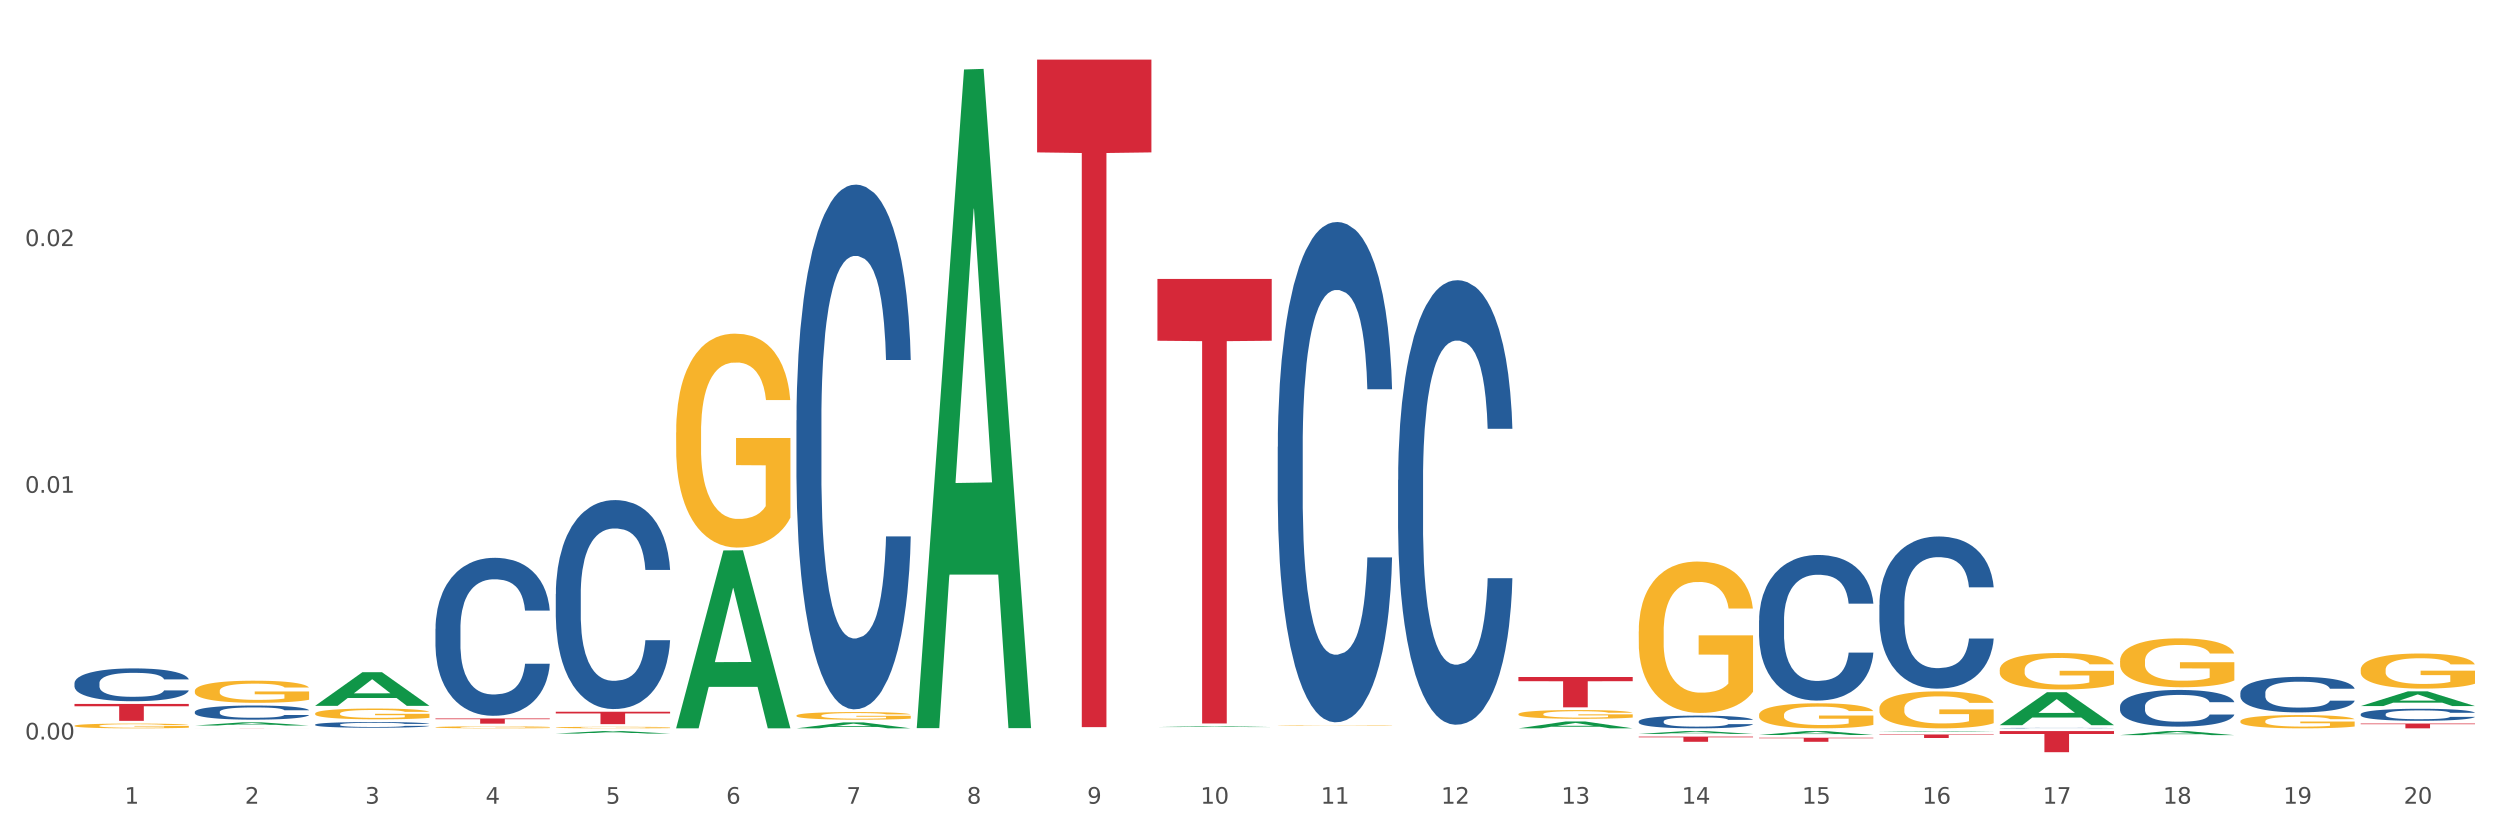 <?xml version="1.0" encoding="utf-8" standalone="no"?>
<!DOCTYPE svg PUBLIC "-//W3C//DTD SVG 1.1//EN"
  "http://www.w3.org/Graphics/SVG/1.1/DTD/svg11.dtd">
<svg xmlns:xlink="http://www.w3.org/1999/xlink" width="1080pt" height="360pt" viewBox="0 0 1080 360" xmlns="http://www.w3.org/2000/svg" version="1.1">
 <rect x="0" y="0" width="1080" height="360" fill="#333333" stroke="none"/>
 <defs>
  <style type="text/css">*{stroke-linejoin: round; stroke-linecap: butt}</style>
 </defs>
 <g id="figure_1">
  <g id="patch_1">
   <path d="M 0 360 
L 1080 360 
L 1080 0 
L 0 0 
z
" style="fill: #ffffff; stroke: #ffffff; stroke-linejoin: miter"/>
  </g>
  <g id="axes_1">
   <g id="matplotlib.axis_1">
    <g id="xtick_1">
     <g id="text_1">
      <!-- 1 -->
      <g style="fill: #4d4d4d" transform="translate(53.812 347.204) scale(0.096 -0.096)">
       <defs>
        <path id="DejaVuSans-31" d="M 794 531 
L 1825 531 
L 1825 4091 
L 703 3866 
L 703 4441 
L 1819 4666 
L 2450 4666 
L 2450 531 
L 3481 531 
L 3481 0 
L 794 0 
L 794 531 
z
" transform="scale(0.016)"/>
       </defs>
       <use xlink:href="#DejaVuSans-31"/>
      </g>
     </g>
    </g>
    <g id="xtick_2">
     <g id="text_2">
      <!-- 2 -->
      <g style="fill: #4d4d4d" transform="translate(105.793 347.204) scale(0.096 -0.096)">
       <defs>
        <path id="DejaVuSans-32" d="M 1228 531 
L 3431 531 
L 3431 0 
L 469 0 
L 469 531 
Q 828 903 1448 1529 
Q 2069 2156 2228 2338 
Q 2531 2678 2651 2914 
Q 2772 3150 2772 3378 
Q 2772 3750 2511 3984 
Q 2250 4219 1831 4219 
Q 1534 4219 1204 4116 
Q 875 4013 500 3803 
L 500 4441 
Q 881 4594 1212 4672 
Q 1544 4750 1819 4750 
Q 2544 4750 2975 4387 
Q 3406 4025 3406 3419 
Q 3406 3131 3298 2873 
Q 3191 2616 2906 2266 
Q 2828 2175 2409 1742 
Q 1991 1309 1228 531 
z
" transform="scale(0.016)"/>
       </defs>
       <use xlink:href="#DejaVuSans-32"/>
      </g>
     </g>
    </g>
    <g id="xtick_3">
     <g id="text_3">
      <!-- 3 -->
      <g style="fill: #4d4d4d" transform="translate(157.774 347.204) scale(0.096 -0.096)">
       <defs>
        <path id="DejaVuSans-33" d="M 2597 2516 
Q 3050 2419 3304 2112 
Q 3559 1806 3559 1356 
Q 3559 666 3084 287 
Q 2609 -91 1734 -91 
Q 1441 -91 1130 -33 
Q 819 25 488 141 
L 488 750 
Q 750 597 1062 519 
Q 1375 441 1716 441 
Q 2309 441 2620 675 
Q 2931 909 2931 1356 
Q 2931 1769 2642 2001 
Q 2353 2234 1838 2234 
L 1294 2234 
L 1294 2753 
L 1863 2753 
Q 2328 2753 2575 2939 
Q 2822 3125 2822 3475 
Q 2822 3834 2567 4026 
Q 2313 4219 1838 4219 
Q 1578 4219 1281 4162 
Q 984 4106 628 3988 
L 628 4550 
Q 988 4650 1302 4700 
Q 1616 4750 1894 4750 
Q 2613 4750 3031 4423 
Q 3450 4097 3450 3541 
Q 3450 3153 3228 2886 
Q 3006 2619 2597 2516 
z
" transform="scale(0.016)"/>
       </defs>
       <use xlink:href="#DejaVuSans-33"/>
      </g>
     </g>
    </g>
    <g id="xtick_4">
     <g id="text_4">
      <!-- 4 -->
      <g style="fill: #4d4d4d" transform="translate(209.756 347.204) scale(0.096 -0.096)">
       <defs>
        <path id="DejaVuSans-34" d="M 2419 4116 
L 825 1625 
L 2419 1625 
L 2419 4116 
z
M 2253 4666 
L 3047 4666 
L 3047 1625 
L 3713 1625 
L 3713 1100 
L 3047 1100 
L 3047 0 
L 2419 0 
L 2419 1100 
L 313 1100 
L 313 1709 
L 2253 4666 
z
" transform="scale(0.016)"/>
       </defs>
       <use xlink:href="#DejaVuSans-34"/>
      </g>
     </g>
    </g>
    <g id="xtick_5">
     <g id="text_5">
      <!-- 5 -->
      <g style="fill: #4d4d4d" transform="translate(261.737 347.204) scale(0.096 -0.096)">
       <defs>
        <path id="DejaVuSans-35" d="M 691 4666 
L 3169 4666 
L 3169 4134 
L 1269 4134 
L 1269 2991 
Q 1406 3038 1543 3061 
Q 1681 3084 1819 3084 
Q 2600 3084 3056 2656 
Q 3513 2228 3513 1497 
Q 3513 744 3044 326 
Q 2575 -91 1722 -91 
Q 1428 -91 1123 -41 
Q 819 9 494 109 
L 494 744 
Q 775 591 1075 516 
Q 1375 441 1709 441 
Q 2250 441 2565 725 
Q 2881 1009 2881 1497 
Q 2881 1984 2565 2268 
Q 2250 2553 1709 2553 
Q 1456 2553 1204 2497 
Q 953 2441 691 2322 
L 691 4666 
z
" transform="scale(0.016)"/>
       </defs>
       <use xlink:href="#DejaVuSans-35"/>
      </g>
     </g>
    </g>
    <g id="xtick_6">
     <g id="text_6">
      <!-- 6 -->
      <g style="fill: #4d4d4d" transform="translate(313.718 347.204) scale(0.096 -0.096)">
       <defs>
        <path id="DejaVuSans-36" d="M 2113 2584 
Q 1688 2584 1439 2293 
Q 1191 2003 1191 1497 
Q 1191 994 1439 701 
Q 1688 409 2113 409 
Q 2538 409 2786 701 
Q 3034 994 3034 1497 
Q 3034 2003 2786 2293 
Q 2538 2584 2113 2584 
z
M 3366 4563 
L 3366 3988 
Q 3128 4100 2886 4159 
Q 2644 4219 2406 4219 
Q 1781 4219 1451 3797 
Q 1122 3375 1075 2522 
Q 1259 2794 1537 2939 
Q 1816 3084 2150 3084 
Q 2853 3084 3261 2657 
Q 3669 2231 3669 1497 
Q 3669 778 3244 343 
Q 2819 -91 2113 -91 
Q 1303 -91 875 529 
Q 447 1150 447 2328 
Q 447 3434 972 4092 
Q 1497 4750 2381 4750 
Q 2619 4750 2861 4703 
Q 3103 4656 3366 4563 
z
" transform="scale(0.016)"/>
       </defs>
       <use xlink:href="#DejaVuSans-36"/>
      </g>
     </g>
    </g>
    <g id="xtick_7">
     <g id="text_7">
      <!-- 7 -->
      <g style="fill: #4d4d4d" transform="translate(365.699 347.204) scale(0.096 -0.096)">
       <defs>
        <path id="DejaVuSans-37" d="M 525 4666 
L 3525 4666 
L 3525 4397 
L 1831 0 
L 1172 0 
L 2766 4134 
L 525 4134 
L 525 4666 
z
" transform="scale(0.016)"/>
       </defs>
       <use xlink:href="#DejaVuSans-37"/>
      </g>
     </g>
    </g>
    <g id="xtick_8">
     <g id="text_8">
      <!-- 8 -->
      <g style="fill: #4d4d4d" transform="translate(417.68 347.204) scale(0.096 -0.096)">
       <defs>
        <path id="DejaVuSans-38" d="M 2034 2216 
Q 1584 2216 1326 1975 
Q 1069 1734 1069 1313 
Q 1069 891 1326 650 
Q 1584 409 2034 409 
Q 2484 409 2743 651 
Q 3003 894 3003 1313 
Q 3003 1734 2745 1975 
Q 2488 2216 2034 2216 
z
M 1403 2484 
Q 997 2584 770 2862 
Q 544 3141 544 3541 
Q 544 4100 942 4425 
Q 1341 4750 2034 4750 
Q 2731 4750 3128 4425 
Q 3525 4100 3525 3541 
Q 3525 3141 3298 2862 
Q 3072 2584 2669 2484 
Q 3125 2378 3379 2068 
Q 3634 1759 3634 1313 
Q 3634 634 3220 271 
Q 2806 -91 2034 -91 
Q 1263 -91 848 271 
Q 434 634 434 1313 
Q 434 1759 690 2068 
Q 947 2378 1403 2484 
z
M 1172 3481 
Q 1172 3119 1398 2916 
Q 1625 2713 2034 2713 
Q 2441 2713 2670 2916 
Q 2900 3119 2900 3481 
Q 2900 3844 2670 4047 
Q 2441 4250 2034 4250 
Q 1625 4250 1398 4047 
Q 1172 3844 1172 3481 
z
" transform="scale(0.016)"/>
       </defs>
       <use xlink:href="#DejaVuSans-38"/>
      </g>
     </g>
    </g>
    <g id="xtick_9">
     <g id="text_9">
      <!-- 9 -->
      <g style="fill: #4d4d4d" transform="translate(469.662 347.204) scale(0.096 -0.096)">
       <defs>
        <path id="DejaVuSans-39" d="M 703 97 
L 703 672 
Q 941 559 1184 500 
Q 1428 441 1663 441 
Q 2288 441 2617 861 
Q 2947 1281 2994 2138 
Q 2813 1869 2534 1725 
Q 2256 1581 1919 1581 
Q 1219 1581 811 2004 
Q 403 2428 403 3163 
Q 403 3881 828 4315 
Q 1253 4750 1959 4750 
Q 2769 4750 3195 4129 
Q 3622 3509 3622 2328 
Q 3622 1225 3098 567 
Q 2575 -91 1691 -91 
Q 1453 -91 1209 -44 
Q 966 3 703 97 
z
M 1959 2075 
Q 2384 2075 2632 2365 
Q 2881 2656 2881 3163 
Q 2881 3666 2632 3958 
Q 2384 4250 1959 4250 
Q 1534 4250 1286 3958 
Q 1038 3666 1038 3163 
Q 1038 2656 1286 2365 
Q 1534 2075 1959 2075 
z
" transform="scale(0.016)"/>
       </defs>
       <use xlink:href="#DejaVuSans-39"/>
      </g>
     </g>
    </g>
    <g id="xtick_10">
     <g id="text_10">
      <!-- 10 -->
      <g style="fill: #4d4d4d" transform="translate(518.589 347.204) scale(0.096 -0.096)">
       <defs>
        <path id="DejaVuSans-30" d="M 2034 4250 
Q 1547 4250 1301 3770 
Q 1056 3291 1056 2328 
Q 1056 1369 1301 889 
Q 1547 409 2034 409 
Q 2525 409 2770 889 
Q 3016 1369 3016 2328 
Q 3016 3291 2770 3770 
Q 2525 4250 2034 4250 
z
M 2034 4750 
Q 2819 4750 3233 4129 
Q 3647 3509 3647 2328 
Q 3647 1150 3233 529 
Q 2819 -91 2034 -91 
Q 1250 -91 836 529 
Q 422 1150 422 2328 
Q 422 3509 836 4129 
Q 1250 4750 2034 4750 
z
" transform="scale(0.016)"/>
       </defs>
       <use xlink:href="#DejaVuSans-31"/>
       <use xlink:href="#DejaVuSans-30" transform="translate(63.623 0)"/>
      </g>
     </g>
    </g>
    <g id="xtick_11">
     <g id="text_11">
      <!-- 11 -->
      <g style="fill: #4d4d4d" transform="translate(570.57 347.204) scale(0.096 -0.096)">
       <use xlink:href="#DejaVuSans-31"/>
       <use xlink:href="#DejaVuSans-31" transform="translate(63.623 0)"/>
      </g>
     </g>
    </g>
    <g id="xtick_12">
     <g id="text_12">
      <!-- 12 -->
      <g style="fill: #4d4d4d" transform="translate(622.551 347.204) scale(0.096 -0.096)">
       <use xlink:href="#DejaVuSans-31"/>
       <use xlink:href="#DejaVuSans-32" transform="translate(63.623 0)"/>
      </g>
     </g>
    </g>
    <g id="xtick_13">
     <g id="text_13">
      <!-- 13 -->
      <g style="fill: #4d4d4d" transform="translate(674.533 347.204) scale(0.096 -0.096)">
       <use xlink:href="#DejaVuSans-31"/>
       <use xlink:href="#DejaVuSans-33" transform="translate(63.623 0)"/>
      </g>
     </g>
    </g>
    <g id="xtick_14">
     <g id="text_14">
      <!-- 14 -->
      <g style="fill: #4d4d4d" transform="translate(726.514 347.204) scale(0.096 -0.096)">
       <use xlink:href="#DejaVuSans-31"/>
       <use xlink:href="#DejaVuSans-34" transform="translate(63.623 0)"/>
      </g>
     </g>
    </g>
    <g id="xtick_15">
     <g id="text_15">
      <!-- 15 -->
      <g style="fill: #4d4d4d" transform="translate(778.495 347.204) scale(0.096 -0.096)">
       <use xlink:href="#DejaVuSans-31"/>
       <use xlink:href="#DejaVuSans-35" transform="translate(63.623 0)"/>
      </g>
     </g>
    </g>
    <g id="xtick_16">
     <g id="text_16">
      <!-- 16 -->
      <g style="fill: #4d4d4d" transform="translate(830.476 347.204) scale(0.096 -0.096)">
       <use xlink:href="#DejaVuSans-31"/>
       <use xlink:href="#DejaVuSans-36" transform="translate(63.623 0)"/>
      </g>
     </g>
    </g>
    <g id="xtick_17">
     <g id="text_17">
      <!-- 17 -->
      <g style="fill: #4d4d4d" transform="translate(882.457 347.204) scale(0.096 -0.096)">
       <use xlink:href="#DejaVuSans-31"/>
       <use xlink:href="#DejaVuSans-37" transform="translate(63.623 0)"/>
      </g>
     </g>
    </g>
    <g id="xtick_18">
     <g id="text_18">
      <!-- 18 -->
      <g style="fill: #4d4d4d" transform="translate(934.439 347.204) scale(0.096 -0.096)">
       <use xlink:href="#DejaVuSans-31"/>
       <use xlink:href="#DejaVuSans-38" transform="translate(63.623 0)"/>
      </g>
     </g>
    </g>
    <g id="xtick_19">
     <g id="text_19">
      <!-- 19 -->
      <g style="fill: #4d4d4d" transform="translate(986.42 347.204) scale(0.096 -0.096)">
       <use xlink:href="#DejaVuSans-31"/>
       <use xlink:href="#DejaVuSans-39" transform="translate(63.623 0)"/>
      </g>
     </g>
    </g>
    <g id="xtick_20">
     <g id="text_20">
      <!-- 20 -->
      <g style="fill: #4d4d4d" transform="translate(1038.401 347.204) scale(0.096 -0.096)">
       <use xlink:href="#DejaVuSans-32"/>
       <use xlink:href="#DejaVuSans-30" transform="translate(63.623 0)"/>
      </g>
     </g>
    </g>
    <g id="xtick_21"/>
    <g id="xtick_22"/>
    <g id="xtick_23"/>
    <g id="xtick_24"/>
    <g id="xtick_25"/>
    <g id="xtick_26"/>
    <g id="xtick_27"/>
    <g id="xtick_28"/>
    <g id="xtick_29"/>
    <g id="xtick_30"/>
    <g id="xtick_31"/>
    <g id="xtick_32"/>
    <g id="xtick_33"/>
    <g id="xtick_34"/>
    <g id="xtick_35"/>
    <g id="xtick_36"/>
    <g id="xtick_37"/>
    <g id="xtick_38"/>
    <g id="xtick_39"/>
   </g>
   <g id="matplotlib.axis_2">
    <g id="ytick_1">
     <g id="text_21">
      <!-- 0.00 -->
      <g style="fill: #4d4d4d" transform="translate(10.8 319.459) scale(0.096 -0.096)">
       <defs>
        <path id="DejaVuSans-2e" d="M 684 794 
L 1344 794 
L 1344 0 
L 684 0 
L 684 794 
z
" transform="scale(0.016)"/>
       </defs>
       <use xlink:href="#DejaVuSans-30"/>
       <use xlink:href="#DejaVuSans-2e" transform="translate(63.623 0)"/>
       <use xlink:href="#DejaVuSans-30" transform="translate(95.41 0)"/>
       <use xlink:href="#DejaVuSans-30" transform="translate(159.033 0)"/>
      </g>
     </g>
    </g>
    <g id="ytick_2">
     <g id="text_22">
      <!-- 0.01 -->
      <g style="fill: #4d4d4d" transform="translate(10.8 212.884) scale(0.096 -0.096)">
       <use xlink:href="#DejaVuSans-30"/>
       <use xlink:href="#DejaVuSans-2e" transform="translate(63.623 0)"/>
       <use xlink:href="#DejaVuSans-30" transform="translate(95.41 0)"/>
       <use xlink:href="#DejaVuSans-31" transform="translate(159.033 0)"/>
      </g>
     </g>
    </g>
    <g id="ytick_3">
     <g id="text_23">
      <!-- 0.02 -->
      <g style="fill: #4d4d4d" transform="translate(10.8 106.309) scale(0.096 -0.096)">
       <use xlink:href="#DejaVuSans-30"/>
       <use xlink:href="#DejaVuSans-2e" transform="translate(63.623 0)"/>
       <use xlink:href="#DejaVuSans-30" transform="translate(95.41 0)"/>
       <use xlink:href="#DejaVuSans-32" transform="translate(159.033 0)"/>
      </g>
     </g>
    </g>
    <g id="ytick_4"/>
    <g id="ytick_5"/>
    <g id="ytick_6"/>
   </g>
   <g id="PolyCollection_1">
    <path d="M 84.156 313.44 
L 84.207 313.438 
L 104.571 312.056 
L 113.022 312.054 
L 133.538 313.442 
L 123.764 313.442 
L 119.335 313.119 
L 98.309 313.119 
L 98.156 313.124 
L 93.88 313.442 
L 84.156 313.442 
L 84.156 313.44 
L 100.956 312.926 
L 116.687 312.925 
L 108.898 312.35 
L 108.796 312.347 
L 108.695 312.351 
L 100.905 312.925 
L 100.956 312.926 
L 84.156 313.44 
z
" clip-path="url(#p998ea38f68)" style="fill: #109648"/>
    <path d="M 32.175 313.539 
L 32.233 313.537 
L 32.233 313.469 
L 32.35 313.411 
L 32.933 313.269 
L 33.807 313.152 
L 34.449 313.09 
L 35.09 313.039 
L 35.848 312.988 
L 36.781 312.935 
L 38.472 312.858 
L 39.521 312.818 
L 40.804 312.777 
L 43.136 312.716 
L 44.827 312.682 
L 46.576 312.654 
L 49.433 312.62 
L 51.298 312.605 
L 53.28 312.593 
L 55.671 312.586 
L 57.478 312.584 
L 61.443 312.59 
L 64.824 312.607 
L 66.457 312.62 
L 68.556 312.643 
L 69.663 312.658 
L 71.471 312.688 
L 73.337 312.728 
L 74.619 312.762 
L 76.543 312.826 
L 78.001 312.89 
L 79.342 312.969 
L 80.041 313.024 
L 80.566 313.075 
L 81.032 313.133 
L 81.499 313.226 
L 71.004 313.226 
L 70.596 313.16 
L 69.955 313.098 
L 69.022 313.037 
L 68.206 312.999 
L 66.807 312.952 
L 65.524 312.922 
L 64.183 312.899 
L 62.551 312.88 
L 61.268 312.871 
L 59.461 312.863 
L 55.904 312.865 
L 53.514 312.88 
L 51.881 312.899 
L 50.832 312.916 
L 49.899 312.935 
L 48.849 312.962 
L 47.625 313.001 
L 46.751 313.037 
L 45.876 313.082 
L 45.176 313.128 
L 44.535 313.181 
L 44.01 313.237 
L 43.602 313.296 
L 43.252 313.368 
L 42.961 313.486 
L 42.961 313.745 
L 43.078 313.804 
L 43.369 313.881 
L 43.719 313.94 
L 44.302 314.009 
L 44.827 314.057 
L 45.818 314.125 
L 46.926 314.181 
L 47.8 314.217 
L 48.675 314.247 
L 50.19 314.289 
L 51.881 314.323 
L 53.339 314.344 
L 55.321 314.362 
L 56.662 314.37 
L 57.828 314.374 
L 60.685 314.374 
L 62.725 314.368 
L 64.999 314.355 
L 66.748 314.338 
L 68.206 314.317 
L 69.838 314.283 
L 70.888 314.251 
L 70.888 313.856 
L 58.061 313.855 
L 58.061 313.592 
L 81.557 313.592 
L 81.557 314.362 
L 80.566 314.402 
L 79.458 314.438 
L 78.292 314.47 
L 76.543 314.51 
L 74.444 314.547 
L 72.579 314.574 
L 70.596 314.597 
L 68.264 314.617 
L 65.232 314.636 
L 63.367 314.644 
L 61.035 314.649 
L 58.294 314.651 
L 55.904 314.647 
L 53.572 314.638 
L 51.123 314.621 
L 48.733 314.597 
L 46.926 314.572 
L 45.118 314.542 
L 43.194 314.502 
L 41.678 314.464 
L 40.512 314.43 
L 39.23 314.387 
L 37.83 314.33 
L 36.781 314.279 
L 35.848 314.226 
L 34.857 314.159 
L 34.157 314.1 
L 33.458 314.026 
L 33.05 313.972 
L 32.583 313.887 
L 32.233 313.768 
L 32.175 313.539 
z
" clip-path="url(#p998ea38f68)" style="fill: #f7b32b"/>
    <path d="M 136.137 308.245 
L 136.196 308.241 
L 136.196 308.087 
L 136.312 307.955 
L 136.895 307.636 
L 137.77 307.371 
L 138.411 307.231 
L 139.053 307.115 
L 139.81 307 
L 140.743 306.881 
L 142.434 306.706 
L 143.484 306.617 
L 144.766 306.523 
L 147.098 306.386 
L 148.789 306.31 
L 150.538 306.246 
L 153.395 306.169 
L 155.261 306.135 
L 157.243 306.109 
L 159.633 306.092 
L 161.441 306.088 
L 165.405 306.101 
L 168.787 306.139 
L 170.419 306.169 
L 172.518 306.22 
L 173.626 306.254 
L 175.433 306.322 
L 177.299 306.412 
L 178.582 306.489 
L 180.506 306.634 
L 181.963 306.779 
L 183.304 306.958 
L 184.004 307.081 
L 184.528 307.196 
L 184.995 307.329 
L 185.461 307.538 
L 174.967 307.538 
L 174.559 307.388 
L 173.917 307.248 
L 172.985 307.111 
L 172.168 307.026 
L 170.769 306.919 
L 169.486 306.851 
L 168.145 306.8 
L 166.513 306.757 
L 165.23 306.736 
L 163.423 306.719 
L 159.866 306.723 
L 157.476 306.757 
L 155.844 306.8 
L 154.794 306.838 
L 153.861 306.881 
L 152.812 306.941 
L 151.588 307.03 
L 150.713 307.111 
L 149.838 307.213 
L 149.139 307.316 
L 148.498 307.435 
L 147.973 307.563 
L 147.565 307.695 
L 147.215 307.857 
L 146.923 308.126 
L 146.923 308.71 
L 147.04 308.842 
L 147.331 309.017 
L 147.681 309.149 
L 148.264 309.307 
L 148.789 309.413 
L 149.78 309.567 
L 150.888 309.695 
L 151.762 309.776 
L 152.637 309.844 
L 154.153 309.938 
L 155.844 310.014 
L 157.301 310.061 
L 159.283 310.104 
L 160.624 310.121 
L 161.79 310.13 
L 164.647 310.13 
L 166.688 310.117 
L 168.962 310.087 
L 170.711 310.049 
L 172.168 310.002 
L 173.801 309.925 
L 174.85 309.852 
L 174.85 308.961 
L 162.024 308.957 
L 162.024 308.365 
L 185.52 308.365 
L 185.52 310.104 
L 184.528 310.194 
L 183.421 310.275 
L 182.255 310.347 
L 180.506 310.437 
L 178.407 310.522 
L 176.541 310.582 
L 174.559 310.633 
L 172.227 310.68 
L 169.195 310.722 
L 167.329 310.739 
L 164.997 310.752 
L 162.257 310.756 
L 159.866 310.748 
L 157.534 310.726 
L 155.086 310.688 
L 152.695 310.633 
L 150.888 310.577 
L 149.081 310.509 
L 147.157 310.419 
L 145.641 310.334 
L 144.475 310.257 
L 143.192 310.159 
L 141.793 310.032 
L 140.743 309.916 
L 139.81 309.797 
L 138.819 309.644 
L 138.12 309.511 
L 137.42 309.345 
L 137.012 309.222 
L 136.546 309.03 
L 136.196 308.761 
L 136.137 308.245 
z
" clip-path="url(#p998ea38f68)" style="fill: #f7b32b"/>
    <path d="M 84.156 298.477 
L 84.215 298.469 
L 84.215 298.154 
L 84.331 297.883 
L 84.914 297.228 
L 85.789 296.687 
L 86.43 296.398 
L 87.071 296.163 
L 87.829 295.927 
L 88.762 295.682 
L 90.453 295.324 
L 91.502 295.14 
L 92.785 294.948 
L 95.117 294.669 
L 96.808 294.512 
L 98.557 294.381 
L 101.414 294.223 
L 103.279 294.153 
L 105.262 294.101 
L 107.652 294.066 
L 109.459 294.057 
L 113.424 294.084 
L 116.806 294.162 
L 118.438 294.223 
L 120.537 294.328 
L 121.645 294.398 
L 123.452 294.538 
L 125.318 294.721 
L 126.6 294.878 
L 128.524 295.175 
L 129.982 295.472 
L 131.323 295.839 
L 132.022 296.093 
L 132.547 296.329 
L 133.014 296.599 
L 133.48 297.027 
L 122.986 297.027 
L 122.577 296.722 
L 121.936 296.433 
L 121.003 296.154 
L 120.187 295.979 
L 118.788 295.761 
L 117.505 295.621 
L 116.164 295.516 
L 114.532 295.429 
L 113.249 295.385 
L 111.442 295.35 
L 107.885 295.359 
L 105.495 295.429 
L 103.862 295.516 
L 102.813 295.595 
L 101.88 295.682 
L 100.831 295.804 
L 99.606 295.988 
L 98.732 296.154 
L 97.857 296.363 
L 97.158 296.573 
L 96.516 296.818 
L 95.992 297.08 
L 95.583 297.351 
L 95.234 297.683 
L 94.942 298.233 
L 94.942 299.43 
L 95.059 299.7 
L 95.35 300.059 
L 95.7 300.329 
L 96.283 300.653 
L 96.808 300.871 
L 97.799 301.185 
L 98.907 301.448 
L 99.781 301.613 
L 100.656 301.753 
L 102.172 301.945 
L 103.862 302.103 
L 105.32 302.199 
L 107.302 302.286 
L 108.643 302.321 
L 109.809 302.339 
L 112.666 302.339 
L 114.707 302.312 
L 116.98 302.251 
L 118.73 302.173 
L 120.187 302.076 
L 121.82 301.919 
L 122.869 301.771 
L 122.869 299.945 
L 110.042 299.936 
L 110.042 298.722 
L 133.538 298.722 
L 133.538 302.286 
L 132.547 302.47 
L 131.439 302.636 
L 130.273 302.784 
L 128.524 302.967 
L 126.425 303.142 
L 124.56 303.264 
L 122.577 303.369 
L 120.245 303.465 
L 117.214 303.553 
L 115.348 303.588 
L 113.016 303.614 
L 110.276 303.623 
L 107.885 303.605 
L 105.553 303.562 
L 103.104 303.483 
L 100.714 303.369 
L 98.907 303.256 
L 97.099 303.116 
L 95.175 302.933 
L 93.659 302.758 
L 92.493 302.601 
L 91.211 302.4 
L 89.812 302.138 
L 88.762 301.902 
L 87.829 301.657 
L 86.838 301.343 
L 86.138 301.072 
L 85.439 300.731 
L 85.031 300.478 
L 84.564 300.085 
L 84.215 299.534 
L 84.156 298.477 
z
" clip-path="url(#p998ea38f68)" style="fill: #f7b32b"/>
    <path d="M 188.119 310.391 
L 237.501 310.391 
L 237.501 310.699 
L 218.076 310.701 
L 218.076 312.611 
L 207.427 312.611 
L 207.427 310.701 
L 188.119 310.699 
L 188.119 310.393 
L 188.119 310.391 
z
" clip-path="url(#p998ea38f68)" style="fill: #d62839"/>
    <path d="M 240.1 307.479 
L 289.482 307.479 
L 289.482 308.22 
L 270.057 308.225 
L 270.057 312.814 
L 259.408 312.814 
L 259.408 308.225 
L 240.1 308.22 
L 240.1 307.484 
L 240.1 307.479 
z
" clip-path="url(#p998ea38f68)" style="fill: #d62839"/>
    <path d="M 188.119 314.178 
L 188.177 314.177 
L 188.177 314.148 
L 188.294 314.123 
L 188.877 314.063 
L 189.751 314.013 
L 190.392 313.987 
L 191.034 313.965 
L 191.792 313.943 
L 192.725 313.921 
L 194.415 313.888 
L 195.465 313.871 
L 196.747 313.853 
L 199.079 313.828 
L 200.77 313.813 
L 202.519 313.801 
L 205.376 313.787 
L 207.242 313.78 
L 209.224 313.775 
L 211.614 313.772 
L 213.422 313.771 
L 217.386 313.774 
L 220.768 313.781 
L 222.4 313.787 
L 224.499 313.796 
L 225.607 313.803 
L 227.414 313.816 
L 229.28 313.832 
L 230.563 313.847 
L 232.487 313.874 
L 233.944 313.902 
L 235.285 313.935 
L 235.985 313.959 
L 236.51 313.98 
L 236.976 314.005 
L 237.442 314.045 
L 226.948 314.045 
L 226.54 314.016 
L 225.899 313.99 
L 224.966 313.964 
L 224.149 313.948 
L 222.75 313.928 
L 221.468 313.915 
L 220.127 313.906 
L 218.494 313.898 
L 217.212 313.894 
L 215.404 313.89 
L 211.848 313.891 
L 209.457 313.898 
L 207.825 313.906 
L 206.775 313.913 
L 205.843 313.921 
L 204.793 313.932 
L 203.569 313.949 
L 202.694 313.964 
L 201.82 313.984 
L 201.12 314.003 
L 200.479 314.025 
L 199.954 314.049 
L 199.546 314.074 
L 199.196 314.105 
L 198.905 314.155 
L 198.905 314.266 
L 199.021 314.29 
L 199.313 314.323 
L 199.662 314.348 
L 200.246 314.378 
L 200.77 314.398 
L 201.761 314.427 
L 202.869 314.451 
L 203.744 314.466 
L 204.618 314.479 
L 206.134 314.497 
L 207.825 314.511 
L 209.282 314.52 
L 211.265 314.528 
L 212.606 314.532 
L 213.772 314.533 
L 216.628 314.533 
L 218.669 314.531 
L 220.943 314.525 
L 222.692 314.518 
L 224.149 314.509 
L 225.782 314.495 
L 226.831 314.481 
L 226.831 314.313 
L 214.005 314.312 
L 214.005 314.2 
L 237.501 314.2 
L 237.501 314.528 
L 236.51 314.545 
L 235.402 314.56 
L 234.236 314.574 
L 232.487 314.591 
L 230.388 314.607 
L 228.522 314.618 
L 226.54 314.628 
L 224.208 314.637 
L 221.176 314.645 
L 219.31 314.648 
L 216.978 314.65 
L 214.238 314.651 
L 211.848 314.65 
L 209.516 314.646 
L 207.067 314.638 
L 204.676 314.628 
L 202.869 314.618 
L 201.062 314.605 
L 199.138 314.588 
L 197.622 314.572 
L 196.456 314.557 
L 195.173 314.539 
L 193.774 314.515 
L 192.725 314.493 
L 191.792 314.47 
L 190.801 314.442 
L 190.101 314.417 
L 189.401 314.385 
L 188.993 314.362 
L 188.527 314.326 
L 188.177 314.275 
L 188.119 314.178 
z
" clip-path="url(#p998ea38f68)" style="fill: #f7b32b"/>
    <path d="M 240.1 314.287 
L 240.158 314.287 
L 240.158 314.264 
L 240.275 314.245 
L 240.858 314.199 
L 241.732 314.161 
L 242.374 314.14 
L 243.015 314.123 
L 243.773 314.107 
L 244.706 314.089 
L 246.396 314.064 
L 247.446 314.051 
L 248.729 314.038 
L 251.061 314.018 
L 252.751 314.007 
L 254.501 313.997 
L 257.357 313.986 
L 259.223 313.981 
L 261.205 313.978 
L 263.596 313.975 
L 265.403 313.975 
L 269.368 313.976 
L 272.749 313.982 
L 274.382 313.986 
L 276.481 313.994 
L 277.588 313.999 
L 279.396 314.009 
L 281.261 314.022 
L 282.544 314.033 
L 284.468 314.054 
L 285.926 314.075 
L 287.266 314.101 
L 287.966 314.119 
L 288.491 314.135 
L 288.957 314.154 
L 289.424 314.185 
L 278.929 314.185 
L 278.521 314.163 
L 277.88 314.143 
L 276.947 314.123 
L 276.131 314.111 
L 274.731 314.095 
L 273.449 314.085 
L 272.108 314.078 
L 270.475 314.072 
L 269.193 314.068 
L 267.385 314.066 
L 263.829 314.067 
L 261.438 314.072 
L 259.806 314.078 
L 258.757 314.083 
L 257.824 314.089 
L 256.774 314.098 
L 255.55 314.111 
L 254.675 314.123 
L 253.801 314.138 
L 253.101 314.153 
L 252.46 314.17 
L 251.935 314.188 
L 251.527 314.208 
L 251.177 314.231 
L 250.886 314.27 
L 250.886 314.355 
L 251.002 314.374 
L 251.294 314.399 
L 251.644 314.418 
L 252.227 314.441 
L 252.751 314.457 
L 253.743 314.479 
L 254.85 314.497 
L 255.725 314.509 
L 256.599 314.519 
L 258.115 314.533 
L 259.806 314.544 
L 261.264 314.551 
L 263.246 314.557 
L 264.587 314.559 
L 265.753 314.56 
L 268.61 314.56 
L 270.65 314.559 
L 272.924 314.554 
L 274.673 314.549 
L 276.131 314.542 
L 277.763 314.531 
L 278.813 314.52 
L 278.813 314.391 
L 265.986 314.39 
L 265.986 314.305 
L 289.482 314.305 
L 289.482 314.557 
L 288.491 314.57 
L 287.383 314.581 
L 286.217 314.592 
L 284.468 314.605 
L 282.369 314.617 
L 280.503 314.626 
L 278.521 314.633 
L 276.189 314.64 
L 273.157 314.646 
L 271.292 314.649 
L 268.96 314.651 
L 266.219 314.651 
L 263.829 314.65 
L 261.497 314.647 
L 259.048 314.641 
L 256.658 314.633 
L 254.85 314.625 
L 253.043 314.615 
L 251.119 314.602 
L 249.603 314.59 
L 248.437 314.579 
L 247.154 314.565 
L 245.755 314.546 
L 244.706 314.53 
L 243.773 314.512 
L 242.782 314.49 
L 242.082 314.471 
L 241.382 314.447 
L 240.974 314.429 
L 240.508 314.401 
L 240.158 314.362 
L 240.1 314.287 
z
" clip-path="url(#p998ea38f68)" style="fill: #f7b32b"/>
    <path d="M 551.987 313.314 
L 552.045 313.313 
L 552.045 313.306 
L 552.162 313.299 
L 552.745 313.282 
L 553.619 313.269 
L 554.261 313.262 
L 554.902 313.256 
L 555.66 313.25 
L 556.593 313.244 
L 558.284 313.235 
L 559.333 313.23 
L 560.616 313.225 
L 562.948 313.218 
L 564.639 313.214 
L 566.388 313.211 
L 569.245 313.207 
L 571.11 313.205 
L 573.093 313.204 
L 575.483 313.203 
L 577.29 313.203 
L 581.255 313.204 
L 584.636 313.206 
L 586.269 313.207 
L 588.368 313.21 
L 589.475 313.212 
L 591.283 313.215 
L 593.149 313.22 
L 594.431 313.224 
L 596.355 313.231 
L 597.813 313.238 
L 599.154 313.248 
L 599.853 313.254 
L 600.378 313.26 
L 600.844 313.267 
L 601.311 313.277 
L 590.816 313.277 
L 590.408 313.27 
L 589.767 313.263 
L 588.834 313.256 
L 588.018 313.251 
L 586.619 313.246 
L 585.336 313.242 
L 583.995 313.24 
L 582.363 313.237 
L 581.08 313.236 
L 579.273 313.235 
L 575.716 313.236 
L 573.326 313.237 
L 571.693 313.24 
L 570.644 313.242 
L 569.711 313.244 
L 568.662 313.247 
L 567.437 313.251 
L 566.563 313.256 
L 565.688 313.261 
L 564.988 313.266 
L 564.347 313.272 
L 563.822 313.279 
L 563.414 313.285 
L 563.064 313.294 
L 562.773 313.308 
L 562.773 313.337 
L 562.89 313.344 
L 563.181 313.353 
L 563.531 313.36 
L 564.114 313.368 
L 564.639 313.374 
L 565.63 313.381 
L 566.738 313.388 
L 567.612 313.392 
L 568.487 313.396 
L 570.002 313.4 
L 571.693 313.404 
L 573.151 313.407 
L 575.133 313.409 
L 576.474 313.41 
L 577.64 313.41 
L 580.497 313.41 
L 582.537 313.41 
L 584.811 313.408 
L 586.56 313.406 
L 588.018 313.404 
L 589.65 313.4 
L 590.7 313.396 
L 590.7 313.35 
L 577.873 313.35 
L 577.873 313.32 
L 601.369 313.32 
L 601.369 313.409 
L 600.378 313.414 
L 599.27 313.418 
L 598.104 313.421 
L 596.355 313.426 
L 594.256 313.43 
L 592.391 313.433 
L 590.408 313.436 
L 588.076 313.438 
L 585.044 313.441 
L 583.179 313.442 
L 580.847 313.442 
L 578.107 313.442 
L 575.716 313.442 
L 573.384 313.441 
L 570.935 313.439 
L 568.545 313.436 
L 566.738 313.433 
L 564.93 313.43 
L 563.006 313.425 
L 561.49 313.421 
L 560.324 313.417 
L 559.042 313.412 
L 557.642 313.405 
L 556.593 313.399 
L 555.66 313.393 
L 554.669 313.385 
L 553.969 313.379 
L 553.27 313.37 
L 552.862 313.364 
L 552.395 313.354 
L 552.045 313.34 
L 551.987 313.314 
z
" clip-path="url(#p998ea38f68)" style="fill: #f7b32b"/>
    <path d="M 292.081 186.841 
L 292.139 186.757 
L 292.139 183.718 
L 292.256 181.101 
L 292.839 174.771 
L 293.713 169.537 
L 294.355 166.752 
L 294.996 164.473 
L 295.754 162.194 
L 296.687 159.83 
L 298.378 156.37 
L 299.427 154.597 
L 300.71 152.74 
L 303.042 150.039 
L 304.733 148.52 
L 306.482 147.254 
L 309.339 145.734 
L 311.204 145.059 
L 313.186 144.553 
L 315.577 144.215 
L 317.384 144.131 
L 321.349 144.384 
L 324.73 145.144 
L 326.363 145.734 
L 328.462 146.747 
L 329.569 147.423 
L 331.377 148.773 
L 333.243 150.546 
L 334.525 152.065 
L 336.449 154.935 
L 337.907 157.805 
L 339.248 161.35 
L 339.947 163.798 
L 340.472 166.077 
L 340.938 168.693 
L 341.405 172.829 
L 330.91 172.829 
L 330.502 169.875 
L 329.861 167.09 
L 328.928 164.388 
L 328.112 162.7 
L 326.713 160.59 
L 325.43 159.24 
L 324.089 158.227 
L 322.457 157.383 
L 321.174 156.961 
L 319.367 156.623 
L 315.81 156.707 
L 313.42 157.383 
L 311.787 158.227 
L 310.738 158.986 
L 309.805 159.83 
L 308.756 161.012 
L 307.531 162.785 
L 306.657 164.388 
L 305.782 166.414 
L 305.082 168.44 
L 304.441 170.803 
L 303.916 173.336 
L 303.508 175.952 
L 303.158 179.16 
L 302.867 184.478 
L 302.867 196.041 
L 302.984 198.658 
L 303.275 202.119 
L 303.625 204.735 
L 304.208 207.858 
L 304.733 209.969 
L 305.724 213.007 
L 306.832 215.54 
L 307.706 217.143 
L 308.581 218.494 
L 310.096 220.351 
L 311.787 221.87 
L 313.245 222.799 
L 315.227 223.643 
L 316.568 223.98 
L 317.734 224.149 
L 320.591 224.149 
L 322.631 223.896 
L 324.905 223.305 
L 326.654 222.545 
L 328.112 221.617 
L 329.744 220.098 
L 330.794 218.663 
L 330.794 201.021 
L 317.967 200.937 
L 317.967 189.204 
L 341.463 189.204 
L 341.463 223.643 
L 340.472 225.415 
L 339.364 227.019 
L 338.198 228.454 
L 336.449 230.226 
L 334.35 231.915 
L 332.485 233.096 
L 330.502 234.109 
L 328.17 235.038 
L 325.138 235.882 
L 323.273 236.219 
L 320.941 236.473 
L 318.2 236.557 
L 315.81 236.388 
L 313.478 235.966 
L 311.029 235.207 
L 308.639 234.109 
L 306.832 233.012 
L 305.024 231.661 
L 303.1 229.889 
L 301.584 228.201 
L 300.418 226.681 
L 299.136 224.74 
L 297.736 222.208 
L 296.687 219.929 
L 295.754 217.565 
L 294.763 214.527 
L 294.063 211.91 
L 293.364 208.618 
L 292.956 206.17 
L 292.489 202.372 
L 292.139 197.054 
L 292.081 186.841 
z
" clip-path="url(#p998ea38f68)" style="fill: #f7b32b"/>
    <path d="M 344.062 309.133 
L 344.121 309.13 
L 344.121 309.021 
L 344.237 308.928 
L 344.82 308.702 
L 345.695 308.516 
L 346.336 308.416 
L 346.977 308.335 
L 347.735 308.254 
L 348.668 308.17 
L 350.359 308.046 
L 351.408 307.983 
L 352.691 307.917 
L 355.023 307.82 
L 356.714 307.766 
L 358.463 307.721 
L 361.32 307.667 
L 363.185 307.643 
L 365.168 307.625 
L 367.558 307.613 
L 369.365 307.61 
L 373.33 307.619 
L 376.712 307.646 
L 378.344 307.667 
L 380.443 307.703 
L 381.551 307.727 
L 383.358 307.775 
L 385.224 307.839 
L 386.506 307.893 
L 388.43 307.995 
L 389.888 308.097 
L 391.229 308.224 
L 391.928 308.311 
L 392.453 308.392 
L 392.92 308.486 
L 393.386 308.633 
L 382.892 308.633 
L 382.484 308.528 
L 381.842 308.428 
L 380.909 308.332 
L 380.093 308.272 
L 378.694 308.197 
L 377.411 308.149 
L 376.07 308.112 
L 374.438 308.082 
L 373.155 308.067 
L 371.348 308.055 
L 367.791 308.058 
L 365.401 308.082 
L 363.768 308.112 
L 362.719 308.139 
L 361.786 308.17 
L 360.737 308.212 
L 359.512 308.275 
L 358.638 308.332 
L 357.763 308.404 
L 357.064 308.477 
L 356.422 308.561 
L 355.898 308.651 
L 355.489 308.744 
L 355.14 308.859 
L 354.848 309.048 
L 354.848 309.461 
L 354.965 309.554 
L 355.256 309.677 
L 355.606 309.771 
L 356.189 309.882 
L 356.714 309.957 
L 357.705 310.066 
L 358.813 310.156 
L 359.687 310.213 
L 360.562 310.261 
L 362.078 310.327 
L 363.768 310.382 
L 365.226 310.415 
L 367.208 310.445 
L 368.549 310.457 
L 369.715 310.463 
L 372.572 310.463 
L 374.613 310.454 
L 376.886 310.433 
L 378.636 310.406 
L 380.093 310.373 
L 381.726 310.318 
L 382.775 310.267 
L 382.775 309.638 
L 369.948 309.635 
L 369.948 309.217 
L 393.444 309.217 
L 393.444 310.445 
L 392.453 310.508 
L 391.345 310.565 
L 390.179 310.616 
L 388.43 310.679 
L 386.331 310.74 
L 384.466 310.782 
L 382.484 310.818 
L 380.151 310.851 
L 377.12 310.881 
L 375.254 310.893 
L 372.922 310.902 
L 370.182 310.905 
L 367.791 310.899 
L 365.459 310.884 
L 363.011 310.857 
L 360.62 310.818 
L 358.813 310.779 
L 357.005 310.731 
L 355.081 310.667 
L 353.566 310.607 
L 352.399 310.553 
L 351.117 310.484 
L 349.718 310.394 
L 348.668 310.312 
L 347.735 310.228 
L 346.744 310.12 
L 346.045 310.026 
L 345.345 309.909 
L 344.937 309.822 
L 344.47 309.686 
L 344.121 309.497 
L 344.062 309.133 
z
" clip-path="url(#p998ea38f68)" style="fill: #f7b32b"/>
    <path d="M 500.006 120.513 
L 549.388 120.513 
L 549.388 147.2 
L 529.963 147.38 
L 529.963 312.546 
L 519.314 312.546 
L 519.314 147.38 
L 500.006 147.2 
L 500.006 120.694 
L 500.006 120.513 
z
" clip-path="url(#p998ea38f68)" style="fill: #d62839"/>
    <path d="M 655.949 292.461 
L 705.332 292.461 
L 705.332 294.284 
L 685.906 294.296 
L 685.906 305.578 
L 675.258 305.578 
L 675.258 294.296 
L 655.949 294.284 
L 655.949 292.473 
L 655.949 292.461 
z
" clip-path="url(#p998ea38f68)" style="fill: #d62839"/>
    <path d="M 707.931 318.22 
L 757.313 318.22 
L 757.313 318.53 
L 737.888 318.532 
L 737.888 320.453 
L 727.239 320.453 
L 727.239 318.532 
L 707.931 318.53 
L 707.931 318.222 
L 707.931 318.22 
z
" clip-path="url(#p998ea38f68)" style="fill: #d62839"/>
    <path d="M 32.175 304.095 
L 81.557 304.095 
L 81.557 305.113 
L 62.132 305.12 
L 62.132 311.424 
L 51.483 311.424 
L 51.483 305.12 
L 32.175 305.113 
L 32.175 304.101 
L 32.175 304.095 
z
" clip-path="url(#p998ea38f68)" style="fill: #d62839"/>
    <path d="M 84.156 314.602 
L 133.538 314.602 
L 133.538 314.609 
L 114.113 314.609 
L 114.113 314.651 
L 103.464 314.651 
L 103.464 314.609 
L 84.156 314.609 
L 84.156 314.602 
L 84.156 314.602 
z
" clip-path="url(#p998ea38f68)" style="fill: #d62839"/>
    <path d="M 448.025 25.759 
L 497.407 25.759 
L 497.407 65.832 
L 477.982 66.103 
L 477.982 314.12 
L 467.333 314.12 
L 467.333 66.103 
L 448.025 65.832 
L 448.025 26.03 
L 448.025 25.759 
z
" clip-path="url(#p998ea38f68)" style="fill: #d62839"/>
    <path d="M 863.874 289.389 
L 863.933 289.374 
L 863.933 288.856 
L 864.049 288.41 
L 864.632 287.331 
L 865.507 286.439 
L 866.148 285.964 
L 866.789 285.575 
L 867.547 285.187 
L 868.48 284.784 
L 870.171 284.194 
L 871.22 283.892 
L 872.503 283.575 
L 874.835 283.115 
L 876.526 282.856 
L 878.275 282.64 
L 881.132 282.381 
L 882.997 282.266 
L 884.98 282.18 
L 887.37 282.122 
L 889.177 282.108 
L 893.142 282.151 
L 896.524 282.28 
L 898.156 282.381 
L 900.255 282.554 
L 901.363 282.669 
L 903.17 282.899 
L 905.036 283.201 
L 906.318 283.46 
L 908.242 283.949 
L 909.7 284.439 
L 911.041 285.043 
L 911.741 285.46 
L 912.265 285.849 
L 912.732 286.295 
L 913.198 287 
L 902.704 287 
L 902.296 286.496 
L 901.654 286.021 
L 900.721 285.561 
L 899.905 285.273 
L 898.506 284.913 
L 897.223 284.683 
L 895.882 284.511 
L 894.25 284.367 
L 892.967 284.295 
L 891.16 284.237 
L 887.603 284.252 
L 885.213 284.367 
L 883.58 284.511 
L 882.531 284.64 
L 881.598 284.784 
L 880.549 284.985 
L 879.324 285.288 
L 878.45 285.561 
L 877.575 285.906 
L 876.876 286.252 
L 876.234 286.655 
L 875.71 287.086 
L 875.302 287.532 
L 874.952 288.079 
L 874.66 288.986 
L 874.66 290.957 
L 874.777 291.403 
L 875.068 291.993 
L 875.418 292.439 
L 876.001 292.972 
L 876.526 293.331 
L 877.517 293.849 
L 878.625 294.281 
L 879.499 294.554 
L 880.374 294.785 
L 881.89 295.101 
L 883.58 295.36 
L 885.038 295.518 
L 887.02 295.662 
L 888.361 295.72 
L 889.527 295.749 
L 892.384 295.749 
L 894.425 295.705 
L 896.699 295.605 
L 898.448 295.475 
L 899.905 295.317 
L 901.538 295.058 
L 902.587 294.813 
L 902.587 291.806 
L 889.761 291.792 
L 889.761 289.791 
L 913.256 289.791 
L 913.256 295.662 
L 912.265 295.965 
L 911.158 296.238 
L 909.991 296.483 
L 908.242 296.785 
L 906.143 297.072 
L 904.278 297.274 
L 902.296 297.447 
L 899.963 297.605 
L 896.932 297.749 
L 895.066 297.806 
L 892.734 297.85 
L 889.994 297.864 
L 887.603 297.835 
L 885.271 297.763 
L 882.823 297.634 
L 880.432 297.447 
L 878.625 297.26 
L 876.817 297.029 
L 874.893 296.727 
L 873.378 296.439 
L 872.211 296.18 
L 870.929 295.849 
L 869.53 295.418 
L 868.48 295.029 
L 867.547 294.626 
L 866.556 294.108 
L 865.857 293.662 
L 865.157 293.101 
L 864.749 292.684 
L 864.282 292.036 
L 863.933 291.13 
L 863.874 289.389 
z
" clip-path="url(#p998ea38f68)" style="fill: #f7b32b"/>
    <path d="M 915.855 285.534 
L 915.914 285.515 
L 915.914 284.82 
L 916.03 284.222 
L 916.613 282.776 
L 917.488 281.58 
L 918.129 280.943 
L 918.771 280.423 
L 919.529 279.902 
L 920.461 279.362 
L 922.152 278.571 
L 923.202 278.166 
L 924.484 277.741 
L 926.816 277.124 
L 928.507 276.777 
L 930.256 276.488 
L 933.113 276.14 
L 934.979 275.986 
L 936.961 275.87 
L 939.351 275.793 
L 941.159 275.774 
L 945.123 275.832 
L 948.505 276.005 
L 950.137 276.14 
L 952.236 276.372 
L 953.344 276.526 
L 955.151 276.835 
L 957.017 277.24 
L 958.3 277.587 
L 960.224 278.243 
L 961.681 278.899 
L 963.022 279.709 
L 963.722 280.268 
L 964.246 280.789 
L 964.713 281.387 
L 965.179 282.332 
L 954.685 282.332 
L 954.277 281.657 
L 953.635 281.02 
L 952.703 280.403 
L 951.886 280.017 
L 950.487 279.535 
L 949.204 279.227 
L 947.863 278.995 
L 946.231 278.802 
L 944.948 278.706 
L 943.141 278.629 
L 939.585 278.648 
L 937.194 278.802 
L 935.562 278.995 
L 934.512 279.169 
L 933.579 279.362 
L 932.53 279.632 
L 931.306 280.037 
L 930.431 280.403 
L 929.557 280.866 
L 928.857 281.329 
L 928.216 281.869 
L 927.691 282.448 
L 927.283 283.046 
L 926.933 283.779 
L 926.641 284.994 
L 926.641 287.636 
L 926.758 288.234 
L 927.05 289.025 
L 927.399 289.623 
L 927.982 290.337 
L 928.507 290.819 
L 929.498 291.513 
L 930.606 292.092 
L 931.48 292.459 
L 932.355 292.767 
L 933.871 293.192 
L 935.562 293.539 
L 937.019 293.751 
L 939.002 293.944 
L 940.342 294.021 
L 941.509 294.06 
L 944.365 294.06 
L 946.406 294.002 
L 948.68 293.867 
L 950.429 293.693 
L 951.886 293.481 
L 953.519 293.134 
L 954.568 292.806 
L 954.568 288.775 
L 941.742 288.755 
L 941.742 286.074 
L 965.238 286.074 
L 965.238 293.944 
L 964.246 294.349 
L 963.139 294.715 
L 961.973 295.043 
L 960.224 295.448 
L 958.125 295.834 
L 956.259 296.104 
L 954.277 296.336 
L 951.945 296.548 
L 948.913 296.741 
L 947.047 296.818 
L 944.715 296.876 
L 941.975 296.895 
L 939.585 296.856 
L 937.252 296.76 
L 934.804 296.586 
L 932.413 296.336 
L 930.606 296.085 
L 928.799 295.776 
L 926.875 295.371 
L 925.359 294.985 
L 924.193 294.638 
L 922.91 294.195 
L 921.511 293.616 
L 920.461 293.095 
L 919.529 292.555 
L 918.537 291.861 
L 917.838 291.263 
L 917.138 290.51 
L 916.73 289.951 
L 916.264 289.083 
L 915.914 287.868 
L 915.855 285.534 
z
" clip-path="url(#p998ea38f68)" style="fill: #f7b32b"/>
    <path d="M 967.837 311.566 
L 967.895 311.561 
L 967.895 311.373 
L 968.012 311.21 
L 968.595 310.817 
L 969.469 310.493 
L 970.11 310.32 
L 970.752 310.178 
L 971.51 310.037 
L 972.443 309.89 
L 974.133 309.676 
L 975.183 309.566 
L 976.465 309.45 
L 978.798 309.283 
L 980.488 309.189 
L 982.237 309.11 
L 985.094 309.016 
L 986.96 308.974 
L 988.942 308.942 
L 991.333 308.921 
L 993.14 308.916 
L 997.104 308.932 
L 1000.486 308.979 
L 1002.118 309.016 
L 1004.217 309.079 
L 1005.325 309.12 
L 1007.132 309.204 
L 1008.998 309.314 
L 1010.281 309.409 
L 1012.205 309.587 
L 1013.662 309.765 
L 1015.003 309.985 
L 1015.703 310.137 
L 1016.228 310.278 
L 1016.694 310.44 
L 1017.16 310.697 
L 1006.666 310.697 
L 1006.258 310.514 
L 1005.617 310.341 
L 1004.684 310.173 
L 1003.868 310.068 
L 1002.468 309.938 
L 1001.186 309.854 
L 999.845 309.791 
L 998.212 309.739 
L 996.93 309.712 
L 995.122 309.691 
L 991.566 309.697 
L 989.175 309.739 
L 987.543 309.791 
L 986.493 309.838 
L 985.561 309.89 
L 984.511 309.964 
L 983.287 310.074 
L 982.412 310.173 
L 981.538 310.299 
L 980.838 310.425 
L 980.197 310.571 
L 979.672 310.728 
L 979.264 310.891 
L 978.914 311.09 
L 978.623 311.42 
L 978.623 312.137 
L 978.739 312.3 
L 979.031 312.514 
L 979.381 312.677 
L 979.964 312.871 
L 980.488 313.001 
L 981.479 313.19 
L 982.587 313.347 
L 983.462 313.447 
L 984.336 313.53 
L 985.852 313.646 
L 987.543 313.74 
L 989 313.798 
L 990.983 313.85 
L 992.324 313.871 
L 993.49 313.881 
L 996.347 313.881 
L 998.387 313.866 
L 1000.661 313.829 
L 1002.41 313.782 
L 1003.868 313.724 
L 1005.5 313.63 
L 1006.549 313.541 
L 1006.549 312.446 
L 993.723 312.441 
L 993.723 311.713 
L 1017.219 311.713 
L 1017.219 313.85 
L 1016.228 313.96 
L 1015.12 314.059 
L 1013.954 314.148 
L 1012.205 314.258 
L 1010.106 314.363 
L 1008.24 314.437 
L 1006.258 314.499 
L 1003.926 314.557 
L 1000.894 314.609 
L 999.028 314.63 
L 996.696 314.646 
L 993.956 314.651 
L 991.566 314.641 
L 989.234 314.615 
L 986.785 314.567 
L 984.395 314.499 
L 982.587 314.431 
L 980.78 314.347 
L 978.856 314.237 
L 977.34 314.133 
L 976.174 314.038 
L 974.891 313.918 
L 973.492 313.761 
L 972.443 313.619 
L 971.51 313.473 
L 970.519 313.284 
L 969.819 313.122 
L 969.119 312.918 
L 968.711 312.766 
L 968.245 312.53 
L 967.895 312.2 
L 967.837 311.566 
z
" clip-path="url(#p998ea38f68)" style="fill: #f7b32b"/>
    <path d="M 1019.818 289.329 
L 1019.876 289.315 
L 1019.876 288.816 
L 1019.993 288.387 
L 1020.576 287.347 
L 1021.45 286.488 
L 1022.092 286.031 
L 1022.733 285.657 
L 1023.491 285.283 
L 1024.424 284.895 
L 1026.115 284.327 
L 1027.164 284.036 
L 1028.447 283.731 
L 1030.779 283.287 
L 1032.469 283.038 
L 1034.219 282.83 
L 1037.075 282.581 
L 1038.941 282.47 
L 1040.923 282.387 
L 1043.314 282.331 
L 1045.121 282.317 
L 1049.086 282.359 
L 1052.467 282.484 
L 1054.1 282.581 
L 1056.199 282.747 
L 1057.306 282.858 
L 1059.114 283.08 
L 1060.979 283.371 
L 1062.262 283.62 
L 1064.186 284.091 
L 1065.644 284.562 
L 1066.985 285.144 
L 1067.684 285.546 
L 1068.209 285.92 
L 1068.675 286.35 
L 1069.142 287.029 
L 1058.647 287.029 
L 1058.239 286.544 
L 1057.598 286.086 
L 1056.665 285.643 
L 1055.849 285.366 
L 1054.449 285.019 
L 1053.167 284.798 
L 1051.826 284.631 
L 1050.193 284.493 
L 1048.911 284.424 
L 1047.103 284.368 
L 1043.547 284.382 
L 1041.157 284.493 
L 1039.524 284.631 
L 1038.475 284.756 
L 1037.542 284.895 
L 1036.492 285.089 
L 1035.268 285.38 
L 1034.393 285.643 
L 1033.519 285.976 
L 1032.819 286.308 
L 1032.178 286.696 
L 1031.653 287.112 
L 1031.245 287.541 
L 1030.895 288.068 
L 1030.604 288.941 
L 1030.604 290.839 
L 1030.72 291.269 
L 1031.012 291.837 
L 1031.362 292.266 
L 1031.945 292.779 
L 1032.469 293.125 
L 1033.461 293.624 
L 1034.568 294.04 
L 1035.443 294.303 
L 1036.317 294.525 
L 1037.833 294.83 
L 1039.524 295.079 
L 1040.982 295.232 
L 1042.964 295.37 
L 1044.305 295.426 
L 1045.471 295.453 
L 1048.328 295.453 
L 1050.368 295.412 
L 1052.642 295.315 
L 1054.391 295.19 
L 1055.849 295.038 
L 1057.481 294.788 
L 1058.531 294.553 
L 1058.531 291.657 
L 1045.704 291.643 
L 1045.704 289.717 
L 1069.2 289.717 
L 1069.2 295.37 
L 1068.209 295.661 
L 1067.101 295.924 
L 1065.935 296.16 
L 1064.186 296.451 
L 1062.087 296.728 
L 1060.221 296.922 
L 1058.239 297.088 
L 1055.907 297.241 
L 1052.875 297.379 
L 1051.01 297.435 
L 1048.678 297.476 
L 1045.937 297.49 
L 1043.547 297.462 
L 1041.215 297.393 
L 1038.766 297.268 
L 1036.376 297.088 
L 1034.568 296.908 
L 1032.761 296.686 
L 1030.837 296.395 
L 1029.321 296.118 
L 1028.155 295.869 
L 1026.872 295.55 
L 1025.473 295.135 
L 1024.424 294.76 
L 1023.491 294.372 
L 1022.5 293.874 
L 1021.8 293.444 
L 1021.101 292.904 
L 1020.692 292.502 
L 1020.226 291.878 
L 1019.876 291.005 
L 1019.818 289.329 
z
" clip-path="url(#p998ea38f68)" style="fill: #f7b32b"/>
    <path d="M 759.912 308.826 
L 759.97 308.816 
L 759.97 308.46 
L 760.087 308.154 
L 760.67 307.412 
L 761.544 306.799 
L 762.186 306.472 
L 762.827 306.205 
L 763.585 305.938 
L 764.518 305.661 
L 766.209 305.256 
L 767.258 305.048 
L 768.541 304.83 
L 770.873 304.514 
L 772.563 304.336 
L 774.313 304.188 
L 777.169 304.01 
L 779.035 303.93 
L 781.017 303.871 
L 783.408 303.832 
L 785.215 303.822 
L 789.18 303.851 
L 792.561 303.94 
L 794.194 304.01 
L 796.293 304.128 
L 797.4 304.207 
L 799.208 304.366 
L 801.073 304.573 
L 802.356 304.751 
L 804.28 305.088 
L 805.738 305.424 
L 807.078 305.839 
L 807.778 306.126 
L 808.303 306.393 
L 808.769 306.7 
L 809.236 307.184 
L 798.741 307.184 
L 798.333 306.838 
L 797.692 306.512 
L 796.759 306.195 
L 795.943 305.997 
L 794.543 305.75 
L 793.261 305.592 
L 791.92 305.473 
L 790.287 305.374 
L 789.005 305.325 
L 787.197 305.285 
L 783.641 305.295 
L 781.251 305.374 
L 779.618 305.473 
L 778.569 305.562 
L 777.636 305.661 
L 776.586 305.8 
L 775.362 306.007 
L 774.487 306.195 
L 773.613 306.433 
L 772.913 306.67 
L 772.272 306.947 
L 771.747 307.244 
L 771.339 307.55 
L 770.989 307.926 
L 770.698 308.549 
L 770.698 309.904 
L 770.814 310.211 
L 771.106 310.616 
L 771.456 310.923 
L 772.039 311.289 
L 772.563 311.536 
L 773.555 311.892 
L 774.662 312.189 
L 775.537 312.377 
L 776.411 312.535 
L 777.927 312.752 
L 779.618 312.93 
L 781.076 313.039 
L 783.058 313.138 
L 784.399 313.178 
L 785.565 313.197 
L 788.422 313.197 
L 790.462 313.168 
L 792.736 313.099 
L 794.485 313.01 
L 795.943 312.901 
L 797.575 312.723 
L 798.625 312.555 
L 798.625 310.488 
L 785.798 310.478 
L 785.798 309.103 
L 809.294 309.103 
L 809.294 313.138 
L 808.303 313.346 
L 807.195 313.534 
L 806.029 313.702 
L 804.28 313.909 
L 802.181 314.107 
L 800.315 314.246 
L 798.333 314.364 
L 796.001 314.473 
L 792.969 314.572 
L 791.104 314.612 
L 788.772 314.641 
L 786.031 314.651 
L 783.641 314.631 
L 781.309 314.582 
L 778.86 314.493 
L 776.47 314.364 
L 774.662 314.236 
L 772.855 314.078 
L 770.931 313.87 
L 769.415 313.672 
L 768.249 313.494 
L 766.966 313.267 
L 765.567 312.97 
L 764.518 312.703 
L 763.585 312.426 
L 762.594 312.07 
L 761.894 311.763 
L 761.194 311.378 
L 760.786 311.091 
L 760.32 310.646 
L 759.97 310.023 
L 759.912 308.826 
z
" clip-path="url(#p998ea38f68)" style="fill: #f7b32b"/>
    <path d="M 707.931 272.802 
L 707.989 272.742 
L 707.989 270.592 
L 708.106 268.74 
L 708.689 264.26 
L 709.563 260.556 
L 710.204 258.585 
L 710.846 256.972 
L 711.604 255.359 
L 712.537 253.686 
L 714.227 251.237 
L 715.277 249.983 
L 716.559 248.668 
L 718.891 246.757 
L 720.582 245.681 
L 722.331 244.785 
L 725.188 243.71 
L 727.054 243.232 
L 729.036 242.874 
L 731.427 242.635 
L 733.234 242.575 
L 737.198 242.754 
L 740.58 243.292 
L 742.212 243.71 
L 744.311 244.427 
L 745.419 244.905 
L 747.226 245.861 
L 749.092 247.115 
L 750.375 248.19 
L 752.299 250.222 
L 753.756 252.253 
L 755.097 254.762 
L 755.797 256.494 
L 756.322 258.107 
L 756.788 259.959 
L 757.254 262.886 
L 746.76 262.886 
L 746.352 260.795 
L 745.711 258.824 
L 744.778 256.912 
L 743.962 255.717 
L 742.562 254.224 
L 741.28 253.268 
L 739.939 252.551 
L 738.306 251.954 
L 737.024 251.655 
L 735.216 251.416 
L 731.66 251.476 
L 729.269 251.954 
L 727.637 252.551 
L 726.587 253.089 
L 725.655 253.686 
L 724.605 254.523 
L 723.381 255.777 
L 722.506 256.912 
L 721.632 258.346 
L 720.932 259.779 
L 720.291 261.452 
L 719.766 263.244 
L 719.358 265.096 
L 719.008 267.366 
L 718.717 271.13 
L 718.717 279.314 
L 718.833 281.165 
L 719.125 283.615 
L 719.475 285.467 
L 720.058 287.677 
L 720.582 289.17 
L 721.573 291.321 
L 722.681 293.113 
L 723.556 294.248 
L 724.43 295.204 
L 725.946 296.518 
L 727.637 297.593 
L 729.094 298.25 
L 731.077 298.848 
L 732.418 299.087 
L 733.584 299.206 
L 736.441 299.206 
L 738.481 299.027 
L 740.755 298.609 
L 742.504 298.071 
L 743.962 297.414 
L 745.594 296.339 
L 746.643 295.323 
L 746.643 282.838 
L 733.817 282.778 
L 733.817 274.475 
L 757.313 274.475 
L 757.313 298.848 
L 756.322 300.102 
L 755.214 301.237 
L 754.048 302.253 
L 752.299 303.507 
L 750.2 304.702 
L 748.334 305.538 
L 746.352 306.255 
L 744.02 306.912 
L 740.988 307.51 
L 739.122 307.749 
L 736.79 307.928 
L 734.05 307.987 
L 731.66 307.868 
L 729.328 307.569 
L 726.879 307.032 
L 724.489 306.255 
L 722.681 305.479 
L 720.874 304.523 
L 718.95 303.268 
L 717.434 302.074 
L 716.268 300.998 
L 714.985 299.624 
L 713.586 297.832 
L 712.537 296.219 
L 711.604 294.547 
L 710.613 292.396 
L 709.913 290.544 
L 709.213 288.214 
L 708.805 286.482 
L 708.339 283.794 
L 707.989 280.03 
L 707.931 272.802 
z
" clip-path="url(#p998ea38f68)" style="fill: #f7b32b"/>
    <path d="M 500.006 314.092 
L 500.057 314.092 
L 520.421 313.707 
L 528.871 313.706 
L 549.388 314.093 
L 539.613 314.093 
L 535.184 314.003 
L 514.159 314.003 
L 514.006 314.004 
L 509.73 314.093 
L 500.006 314.093 
L 500.006 314.092 
L 516.806 313.949 
L 532.537 313.949 
L 524.748 313.789 
L 524.646 313.788 
L 524.544 313.789 
L 516.755 313.949 
L 516.806 313.949 
L 500.006 314.092 
z
" clip-path="url(#p998ea38f68)" style="fill: #109648"/>
    <path d="M 655.949 314.646 
L 656 314.643 
L 676.364 311.68 
L 684.815 311.677 
L 705.332 314.651 
L 695.557 314.651 
L 691.128 313.959 
L 670.102 313.959 
L 669.95 313.97 
L 665.673 314.651 
L 655.949 314.651 
L 655.949 314.646 
L 672.75 313.545 
L 688.481 313.542 
L 680.691 312.311 
L 680.59 312.305 
L 680.488 312.314 
L 672.699 313.542 
L 672.75 313.545 
L 655.949 314.646 
z
" clip-path="url(#p998ea38f68)" style="fill: #109648"/>
    <path d="M 707.931 317.057 
L 707.982 317.056 
L 728.345 315.813 
L 736.796 315.811 
L 757.313 317.06 
L 747.538 317.06 
L 743.109 316.769 
L 722.083 316.769 
L 721.931 316.774 
L 717.654 317.06 
L 707.931 317.06 
L 707.931 317.057 
L 724.731 316.595 
L 740.462 316.594 
L 732.673 316.077 
L 732.571 316.075 
L 732.469 316.079 
L 724.68 316.594 
L 724.731 316.595 
L 707.931 317.057 
z
" clip-path="url(#p998ea38f68)" style="fill: #109648"/>
    <path d="M 759.912 318.688 
L 809.294 318.688 
L 809.294 318.934 
L 789.869 318.936 
L 789.869 320.455 
L 779.22 320.455 
L 779.22 318.936 
L 759.912 318.934 
L 759.912 318.69 
L 759.912 318.688 
z
" clip-path="url(#p998ea38f68)" style="fill: #d62839"/>
    <path d="M 811.893 317.286 
L 861.275 317.286 
L 861.275 317.498 
L 841.85 317.5 
L 841.85 318.814 
L 831.201 318.814 
L 831.201 317.5 
L 811.893 317.498 
L 811.893 317.287 
L 811.893 317.286 
z
" clip-path="url(#p998ea38f68)" style="fill: #d62839"/>
    <path d="M 863.874 315.811 
L 913.256 315.811 
L 913.256 317.081 
L 893.831 317.09 
L 893.831 324.95 
L 883.182 324.95 
L 883.182 317.09 
L 863.874 317.081 
L 863.874 315.82 
L 863.874 315.811 
z
" clip-path="url(#p998ea38f68)" style="fill: #d62839"/>
    <path d="M 1019.818 312.554 
L 1069.2 312.554 
L 1069.2 312.845 
L 1049.775 312.847 
L 1049.775 314.651 
L 1039.126 314.651 
L 1039.126 312.847 
L 1019.818 312.845 
L 1019.818 312.556 
L 1019.818 312.554 
z
" clip-path="url(#p998ea38f68)" style="fill: #d62839"/>
    <path d="M 396.043 314.027 
L 396.094 313.76 
L 416.458 30.016 
L 424.909 29.749 
L 445.426 314.562 
L 435.651 314.562 
L 431.222 248.239 
L 410.196 248.239 
L 410.044 249.309 
L 405.767 314.562 
L 396.043 314.562 
L 396.043 314.027 
L 412.844 208.66 
L 428.575 208.392 
L 420.785 90.455 
L 420.684 89.92 
L 420.582 90.723 
L 412.793 208.392 
L 412.844 208.66 
L 396.043 314.027 
z
" clip-path="url(#p998ea38f68)" style="fill: #109648"/>
    <path d="M 655.949 308.484 
L 656.008 308.481 
L 656.008 308.357 
L 656.124 308.25 
L 656.707 307.991 
L 657.582 307.777 
L 658.223 307.663 
L 658.865 307.57 
L 659.622 307.477 
L 660.555 307.38 
L 662.246 307.239 
L 663.296 307.166 
L 664.578 307.09 
L 666.91 306.98 
L 668.601 306.918 
L 670.35 306.866 
L 673.207 306.804 
L 675.073 306.776 
L 677.055 306.756 
L 679.445 306.742 
L 681.253 306.738 
L 685.217 306.749 
L 688.599 306.78 
L 690.231 306.804 
L 692.33 306.845 
L 693.438 306.873 
L 695.245 306.928 
L 697.111 307.001 
L 698.394 307.063 
L 700.318 307.18 
L 701.775 307.297 
L 703.116 307.442 
L 703.816 307.542 
L 704.34 307.635 
L 704.807 307.742 
L 705.273 307.911 
L 694.779 307.911 
L 694.371 307.791 
L 693.729 307.677 
L 692.797 307.566 
L 691.98 307.497 
L 690.581 307.411 
L 689.298 307.356 
L 687.957 307.315 
L 686.325 307.28 
L 685.042 307.263 
L 683.235 307.249 
L 679.679 307.252 
L 677.288 307.28 
L 675.656 307.315 
L 674.606 307.346 
L 673.673 307.38 
L 672.624 307.428 
L 671.4 307.501 
L 670.525 307.566 
L 669.651 307.649 
L 668.951 307.732 
L 668.31 307.829 
L 667.785 307.932 
L 667.377 308.039 
L 667.027 308.17 
L 666.735 308.388 
L 666.735 308.86 
L 666.852 308.967 
L 667.143 309.109 
L 667.493 309.216 
L 668.076 309.343 
L 668.601 309.43 
L 669.592 309.554 
L 670.7 309.657 
L 671.574 309.723 
L 672.449 309.778 
L 673.965 309.854 
L 675.656 309.916 
L 677.113 309.954 
L 679.095 309.989 
L 680.436 310.002 
L 681.602 310.009 
L 684.459 310.009 
L 686.5 309.999 
L 688.774 309.975 
L 690.523 309.944 
L 691.98 309.906 
L 693.613 309.844 
L 694.662 309.785 
L 694.662 309.064 
L 681.836 309.06 
L 681.836 308.581 
L 705.332 308.581 
L 705.332 309.989 
L 704.34 310.061 
L 703.233 310.127 
L 702.067 310.185 
L 700.318 310.258 
L 698.219 310.327 
L 696.353 310.375 
L 694.371 310.417 
L 692.039 310.454 
L 689.007 310.489 
L 687.141 310.503 
L 684.809 310.513 
L 682.069 310.517 
L 679.679 310.51 
L 677.346 310.492 
L 674.898 310.461 
L 672.507 310.417 
L 670.7 310.372 
L 668.893 310.316 
L 666.969 310.244 
L 665.453 310.175 
L 664.287 310.113 
L 663.004 310.034 
L 661.605 309.93 
L 660.555 309.837 
L 659.622 309.74 
L 658.631 309.616 
L 657.932 309.509 
L 657.232 309.374 
L 656.824 309.274 
L 656.358 309.119 
L 656.008 308.902 
L 655.949 308.484 
z
" clip-path="url(#p998ea38f68)" style="fill: #f7b32b"/>
    <path d="M 811.893 306.056 
L 811.951 306.042 
L 811.951 305.516 
L 812.068 305.064 
L 812.651 303.97 
L 813.526 303.065 
L 814.167 302.583 
L 814.808 302.189 
L 815.566 301.795 
L 816.499 301.387 
L 818.19 300.789 
L 819.239 300.482 
L 820.522 300.161 
L 822.854 299.694 
L 824.545 299.431 
L 826.294 299.213 
L 829.151 298.95 
L 831.016 298.833 
L 832.999 298.746 
L 835.389 298.687 
L 837.196 298.673 
L 841.161 298.716 
L 844.542 298.848 
L 846.175 298.95 
L 848.274 299.125 
L 849.381 299.242 
L 851.189 299.475 
L 853.055 299.782 
L 854.337 300.044 
L 856.261 300.54 
L 857.719 301.037 
L 859.06 301.649 
L 859.759 302.073 
L 860.284 302.467 
L 860.75 302.919 
L 861.217 303.634 
L 850.722 303.634 
L 850.314 303.123 
L 849.673 302.642 
L 848.74 302.175 
L 847.924 301.883 
L 846.525 301.518 
L 845.242 301.285 
L 843.901 301.11 
L 842.269 300.964 
L 840.986 300.891 
L 839.179 300.832 
L 835.622 300.847 
L 833.232 300.964 
L 831.599 301.11 
L 830.55 301.241 
L 829.617 301.387 
L 828.568 301.591 
L 827.343 301.898 
L 826.469 302.175 
L 825.594 302.525 
L 824.894 302.875 
L 824.253 303.284 
L 823.728 303.722 
L 823.32 304.174 
L 822.971 304.728 
L 822.679 305.648 
L 822.679 307.647 
L 822.796 308.099 
L 823.087 308.698 
L 823.437 309.15 
L 824.02 309.69 
L 824.545 310.055 
L 825.536 310.58 
L 826.644 311.018 
L 827.518 311.295 
L 828.393 311.528 
L 829.908 311.85 
L 831.599 312.112 
L 833.057 312.273 
L 835.039 312.419 
L 836.38 312.477 
L 837.546 312.506 
L 840.403 312.506 
L 842.444 312.462 
L 844.717 312.36 
L 846.466 312.229 
L 847.924 312.068 
L 849.556 311.806 
L 850.606 311.558 
L 850.606 308.508 
L 837.779 308.493 
L 837.779 306.465 
L 861.275 306.465 
L 861.275 312.419 
L 860.284 312.725 
L 859.176 313.002 
L 858.01 313.25 
L 856.261 313.557 
L 854.162 313.849 
L 852.297 314.053 
L 850.314 314.228 
L 847.982 314.389 
L 844.951 314.535 
L 843.085 314.593 
L 840.753 314.637 
L 838.013 314.651 
L 835.622 314.622 
L 833.29 314.549 
L 830.841 314.418 
L 828.451 314.228 
L 826.644 314.038 
L 824.836 313.805 
L 822.912 313.498 
L 821.396 313.207 
L 820.23 312.944 
L 818.948 312.608 
L 817.548 312.171 
L 816.499 311.777 
L 815.566 311.368 
L 814.575 310.843 
L 813.875 310.39 
L 813.176 309.821 
L 812.768 309.398 
L 812.301 308.741 
L 811.951 307.822 
L 811.893 306.056 
z
" clip-path="url(#p998ea38f68)" style="fill: #f7b32b"/>
    <path d="M 344.062 181.611 
L 344.121 181.404 
L 344.121 175.607 
L 344.296 167.74 
L 344.938 153.248 
L 345.755 142.275 
L 347.156 129.439 
L 347.915 124.057 
L 348.907 118.053 
L 350.95 108.322 
L 353.285 100.041 
L 354.919 95.487 
L 356.145 92.588 
L 358.889 87.412 
L 360.465 85.135 
L 362.099 83.272 
L 363.5 82.03 
L 365.835 80.581 
L 367.703 79.959 
L 369.862 79.752 
L 371.672 79.959 
L 374.065 80.788 
L 377.567 83.272 
L 378.91 84.721 
L 380.719 87.205 
L 382.587 90.518 
L 384.105 93.83 
L 385.856 98.592 
L 387.666 104.803 
L 389.417 112.67 
L 390.643 119.916 
L 391.635 127.576 
L 392.51 136.893 
L 393.153 147.037 
L 393.444 155.525 
L 382.762 155.525 
L 382.471 147.865 
L 381.887 139.584 
L 381.303 133.994 
L 380.661 129.439 
L 379.669 124.264 
L 378.793 120.951 
L 377.334 117.018 
L 375.991 114.533 
L 374.882 113.084 
L 373.54 111.842 
L 370.68 110.6 
L 368.637 110.6 
L 367.352 111.014 
L 365.776 112.049 
L 364.434 113.498 
L 362.858 115.983 
L 361.632 118.674 
L 360.406 122.193 
L 359.706 124.678 
L 358.655 129.232 
L 357.955 132.959 
L 357.021 139.377 
L 356.495 143.932 
L 355.561 155.732 
L 355.153 164.427 
L 354.978 170.431 
L 354.861 177.056 
L 354.861 209.353 
L 355.211 223.845 
L 355.503 230.056 
L 355.97 237.095 
L 356.846 246.204 
L 358.13 255.106 
L 359.472 261.524 
L 360.581 265.458 
L 361.632 268.356 
L 362.683 270.634 
L 363.967 272.704 
L 365.018 273.946 
L 366.594 275.188 
L 368.461 275.809 
L 369.921 275.809 
L 372.898 274.774 
L 374.24 273.739 
L 375.524 272.29 
L 376.925 270.012 
L 378.034 267.528 
L 378.676 265.665 
L 379.727 261.731 
L 380.544 257.591 
L 381.245 252.829 
L 381.712 248.688 
L 382.237 242.478 
L 382.646 235.439 
L 382.762 231.712 
L 393.444 231.712 
L 393.211 239.165 
L 392.802 246.411 
L 391.985 256.141 
L 391.343 261.731 
L 390.351 268.563 
L 389.3 274.36 
L 387.841 280.778 
L 386.498 285.54 
L 385.097 289.68 
L 383.58 293.407 
L 380.836 298.582 
L 379.844 300.032 
L 377.742 302.516 
L 376.108 303.965 
L 373.715 305.414 
L 371.263 306.243 
L 368.695 306.45 
L 366.418 306.036 
L 363.908 304.793 
L 362.332 303.551 
L 360.581 301.688 
L 358.538 298.79 
L 356.612 295.27 
L 354.803 291.129 
L 353.11 286.368 
L 351.534 280.985 
L 349.491 272.083 
L 347.973 263.387 
L 346.864 255.313 
L 346.105 248.481 
L 345.346 239.786 
L 344.938 233.782 
L 344.296 219.29 
L 344.062 205.833 
L 344.062 181.611 
z
" clip-path="url(#p998ea38f68)" style="fill: #255c99"/>
    <path d="M 915.855 305.18 
L 915.914 305.166 
L 915.914 304.76 
L 916.089 304.21 
L 916.731 303.196 
L 917.548 302.429 
L 918.949 301.531 
L 919.708 301.154 
L 920.7 300.734 
L 922.743 300.054 
L 925.078 299.474 
L 926.713 299.156 
L 927.938 298.953 
L 930.682 298.591 
L 932.258 298.432 
L 933.892 298.301 
L 935.293 298.215 
L 937.628 298.113 
L 939.496 298.07 
L 941.656 298.055 
L 943.465 298.07 
L 945.858 298.128 
L 949.361 298.301 
L 950.703 298.403 
L 952.513 298.577 
L 954.381 298.808 
L 955.898 299.04 
L 957.649 299.373 
L 959.459 299.807 
L 961.21 300.358 
L 962.436 300.865 
L 963.428 301.4 
L 964.304 302.052 
L 964.946 302.762 
L 965.238 303.356 
L 954.556 303.356 
L 954.264 302.82 
L 953.68 302.24 
L 953.096 301.849 
L 952.454 301.531 
L 951.462 301.169 
L 950.586 300.937 
L 949.127 300.662 
L 947.785 300.488 
L 946.676 300.387 
L 945.333 300.3 
L 942.473 300.213 
L 940.43 300.213 
L 939.146 300.242 
L 937.57 300.314 
L 936.227 300.416 
L 934.651 300.59 
L 933.425 300.778 
L 932.199 301.024 
L 931.499 301.198 
L 930.448 301.516 
L 929.748 301.777 
L 928.814 302.226 
L 928.289 302.545 
L 927.355 303.37 
L 926.946 303.978 
L 926.771 304.398 
L 926.654 304.862 
L 926.654 307.121 
L 927.004 308.134 
L 927.296 308.569 
L 927.763 309.061 
L 928.639 309.698 
L 929.923 310.321 
L 931.265 310.77 
L 932.375 311.045 
L 933.425 311.248 
L 934.476 311.407 
L 935.76 311.552 
L 936.811 311.639 
L 938.387 311.726 
L 940.255 311.769 
L 941.714 311.769 
L 944.691 311.697 
L 946.033 311.625 
L 947.318 311.523 
L 948.719 311.364 
L 949.828 311.19 
L 950.47 311.06 
L 951.52 310.785 
L 952.338 310.495 
L 953.038 310.162 
L 953.505 309.872 
L 954.03 309.438 
L 954.439 308.945 
L 954.556 308.685 
L 965.238 308.685 
L 965.004 309.206 
L 964.596 309.713 
L 963.778 310.394 
L 963.136 310.785 
L 962.144 311.262 
L 961.093 311.668 
L 959.634 312.117 
L 958.291 312.45 
L 956.89 312.74 
L 955.373 313 
L 952.629 313.362 
L 951.637 313.464 
L 949.536 313.637 
L 947.901 313.739 
L 945.508 313.84 
L 943.056 313.898 
L 940.488 313.913 
L 938.212 313.884 
L 935.702 313.797 
L 934.126 313.71 
L 932.375 313.58 
L 930.332 313.377 
L 928.405 313.131 
L 926.596 312.841 
L 924.903 312.508 
L 923.327 312.131 
L 921.284 311.509 
L 919.766 310.9 
L 918.657 310.336 
L 917.898 309.858 
L 917.14 309.25 
L 916.731 308.83 
L 916.089 307.816 
L 915.855 306.875 
L 915.855 305.18 
z
" clip-path="url(#p998ea38f68)" style="fill: #255c99"/>
    <path d="M 863.874 314.538 
L 863.933 314.538 
L 863.933 314.533 
L 864.108 314.526 
L 864.75 314.513 
L 865.567 314.503 
L 866.968 314.491 
L 867.727 314.486 
L 868.719 314.481 
L 870.762 314.472 
L 873.097 314.465 
L 874.731 314.461 
L 875.957 314.458 
L 878.701 314.453 
L 880.277 314.451 
L 881.911 314.449 
L 883.312 314.448 
L 885.647 314.447 
L 887.515 314.446 
L 889.674 314.446 
L 891.484 314.446 
L 893.877 314.447 
L 897.379 314.449 
L 898.722 314.451 
L 900.531 314.453 
L 902.399 314.456 
L 903.917 314.459 
L 905.668 314.463 
L 907.478 314.469 
L 909.229 314.476 
L 910.455 314.483 
L 911.447 314.49 
L 912.322 314.498 
L 912.965 314.507 
L 913.256 314.515 
L 902.574 314.515 
L 902.283 314.508 
L 901.699 314.5 
L 901.115 314.495 
L 900.473 314.491 
L 899.481 314.487 
L 898.605 314.484 
L 897.146 314.48 
L 895.803 314.478 
L 894.694 314.476 
L 893.352 314.475 
L 890.492 314.474 
L 888.449 314.474 
L 887.164 314.475 
L 885.588 314.475 
L 884.246 314.477 
L 882.67 314.479 
L 881.444 314.481 
L 880.218 314.485 
L 879.518 314.487 
L 878.467 314.491 
L 877.767 314.494 
L 876.833 314.5 
L 876.307 314.504 
L 875.373 314.515 
L 874.965 314.523 
L 874.79 314.528 
L 874.673 314.534 
L 874.673 314.563 
L 875.023 314.577 
L 875.315 314.582 
L 875.782 314.589 
L 876.658 314.597 
L 877.942 314.605 
L 879.284 314.611 
L 880.393 314.614 
L 881.444 314.617 
L 882.495 314.619 
L 883.779 314.621 
L 884.83 314.622 
L 886.406 314.623 
L 888.273 314.624 
L 889.733 314.624 
L 892.71 314.623 
L 894.052 314.622 
L 895.336 314.62 
L 896.737 314.618 
L 897.846 314.616 
L 898.488 314.614 
L 899.539 314.611 
L 900.356 314.607 
L 901.057 314.603 
L 901.524 314.599 
L 902.049 314.593 
L 902.458 314.587 
L 902.574 314.584 
L 913.256 314.584 
L 913.023 314.59 
L 912.614 314.597 
L 911.797 314.606 
L 911.155 314.611 
L 910.163 314.617 
L 909.112 314.622 
L 907.653 314.628 
L 906.31 314.632 
L 904.909 314.636 
L 903.392 314.639 
L 900.648 314.644 
L 899.656 314.645 
L 897.555 314.648 
L 895.92 314.649 
L 893.527 314.65 
L 891.075 314.651 
L 888.507 314.651 
L 886.23 314.651 
L 883.72 314.65 
L 882.144 314.649 
L 880.393 314.647 
L 878.35 314.644 
L 876.424 314.641 
L 874.615 314.637 
L 872.922 314.633 
L 871.346 314.628 
L 869.303 314.62 
L 867.785 314.612 
L 866.676 314.605 
L 865.917 314.599 
L 865.158 314.591 
L 864.75 314.586 
L 864.108 314.572 
L 863.874 314.56 
L 863.874 314.538 
z
" clip-path="url(#p998ea38f68)" style="fill: #255c99"/>
    <path d="M 32.175 295.12 
L 32.233 295.107 
L 32.233 294.744 
L 32.408 294.251 
L 33.051 293.344 
L 33.868 292.657 
L 35.269 291.854 
L 36.028 291.517 
L 37.02 291.141 
L 39.063 290.532 
L 41.398 290.014 
L 43.032 289.729 
L 44.258 289.547 
L 47.001 289.223 
L 48.577 289.081 
L 50.212 288.964 
L 51.613 288.886 
L 53.948 288.796 
L 55.815 288.757 
L 57.975 288.744 
L 59.785 288.757 
L 62.178 288.808 
L 65.68 288.964 
L 67.023 289.055 
L 68.832 289.21 
L 70.7 289.418 
L 72.218 289.625 
L 73.969 289.923 
L 75.778 290.312 
L 77.53 290.804 
L 78.755 291.258 
L 79.748 291.737 
L 80.623 292.32 
L 81.265 292.956 
L 81.557 293.487 
L 70.875 293.487 
L 70.583 293.007 
L 70 292.489 
L 69.416 292.139 
L 68.774 291.854 
L 67.782 291.53 
L 66.906 291.323 
L 65.447 291.076 
L 64.104 290.921 
L 62.995 290.83 
L 61.653 290.752 
L 58.792 290.675 
L 56.749 290.675 
L 55.465 290.701 
L 53.889 290.765 
L 52.547 290.856 
L 50.971 291.012 
L 49.745 291.18 
L 48.519 291.4 
L 47.819 291.556 
L 46.768 291.841 
L 46.067 292.074 
L 45.133 292.476 
L 44.608 292.761 
L 43.674 293.5 
L 43.266 294.044 
L 43.09 294.42 
L 42.974 294.835 
L 42.974 296.856 
L 43.324 297.763 
L 43.616 298.152 
L 44.083 298.593 
L 44.958 299.163 
L 46.242 299.72 
L 47.585 300.122 
L 48.694 300.368 
L 49.745 300.55 
L 50.795 300.692 
L 52.08 300.822 
L 53.13 300.9 
L 54.706 300.977 
L 56.574 301.016 
L 58.033 301.016 
L 61.01 300.951 
L 62.353 300.887 
L 63.637 300.796 
L 65.038 300.653 
L 66.147 300.498 
L 66.789 300.381 
L 67.84 300.135 
L 68.657 299.876 
L 69.358 299.578 
L 69.825 299.319 
L 70.35 298.93 
L 70.758 298.489 
L 70.875 298.256 
L 81.557 298.256 
L 81.324 298.722 
L 80.915 299.176 
L 80.098 299.785 
L 79.456 300.135 
L 78.463 300.563 
L 77.413 300.926 
L 75.953 301.327 
L 74.611 301.625 
L 73.21 301.885 
L 71.692 302.118 
L 68.949 302.442 
L 67.957 302.533 
L 65.855 302.688 
L 64.221 302.779 
L 61.828 302.87 
L 59.376 302.921 
L 56.808 302.934 
L 54.531 302.908 
L 52.021 302.831 
L 50.445 302.753 
L 48.694 302.636 
L 46.651 302.455 
L 44.725 302.234 
L 42.915 301.975 
L 41.223 301.677 
L 39.647 301.34 
L 37.604 300.783 
L 36.086 300.239 
L 34.977 299.733 
L 34.218 299.306 
L 33.459 298.761 
L 33.051 298.386 
L 32.408 297.478 
L 32.175 296.636 
L 32.175 295.12 
z
" clip-path="url(#p998ea38f68)" style="fill: #255c99"/>
    <path d="M 551.987 193.02 
L 552.045 192.823 
L 552.045 187.296 
L 552.221 179.796 
L 552.863 165.979 
L 553.68 155.517 
L 555.081 143.28 
L 555.84 138.148 
L 556.832 132.424 
L 558.875 123.146 
L 561.21 115.251 
L 562.844 110.909 
L 564.07 108.145 
L 566.813 103.211 
L 568.389 101.039 
L 570.024 99.263 
L 571.425 98.079 
L 573.76 96.697 
L 575.627 96.105 
L 577.787 95.908 
L 579.597 96.105 
L 581.99 96.894 
L 585.492 99.263 
L 586.835 100.645 
L 588.644 103.013 
L 590.512 106.171 
L 592.03 109.33 
L 593.781 113.869 
L 595.59 119.791 
L 597.342 127.292 
L 598.567 134.2 
L 599.56 141.503 
L 600.435 150.385 
L 601.077 160.057 
L 601.369 168.15 
L 590.687 168.15 
L 590.395 160.847 
L 589.812 152.951 
L 589.228 147.622 
L 588.586 143.28 
L 587.594 138.345 
L 586.718 135.187 
L 585.259 131.437 
L 583.916 129.068 
L 582.807 127.686 
L 581.465 126.502 
L 578.604 125.318 
L 576.561 125.318 
L 575.277 125.712 
L 573.701 126.699 
L 572.359 128.081 
L 570.783 130.45 
L 569.557 133.016 
L 568.331 136.371 
L 567.631 138.74 
L 566.58 143.082 
L 565.879 146.635 
L 564.945 152.754 
L 564.42 157.097 
L 563.486 168.347 
L 563.078 176.638 
L 562.902 182.362 
L 562.786 188.678 
L 562.786 219.47 
L 563.136 233.287 
L 563.428 239.208 
L 563.895 245.919 
L 564.77 254.604 
L 566.055 263.092 
L 567.397 269.211 
L 568.506 272.961 
L 569.557 275.724 
L 570.607 277.895 
L 571.892 279.869 
L 572.942 281.054 
L 574.518 282.238 
L 576.386 282.83 
L 577.846 282.83 
L 580.822 281.843 
L 582.165 280.856 
L 583.449 279.475 
L 584.85 277.303 
L 585.959 274.935 
L 586.601 273.158 
L 587.652 269.408 
L 588.469 265.46 
L 589.17 260.92 
L 589.637 256.973 
L 590.162 251.051 
L 590.57 244.34 
L 590.687 240.787 
L 601.369 240.787 
L 601.136 247.893 
L 600.727 254.802 
L 599.91 264.079 
L 599.268 269.408 
L 598.275 275.922 
L 597.225 281.448 
L 595.766 287.567 
L 594.423 292.107 
L 593.022 296.055 
L 591.504 299.608 
L 588.761 304.542 
L 587.769 305.924 
L 585.667 308.293 
L 584.033 309.674 
L 581.64 311.056 
L 579.188 311.845 
L 576.62 312.043 
L 574.343 311.648 
L 571.833 310.464 
L 570.257 309.279 
L 568.506 307.503 
L 566.463 304.74 
L 564.537 301.384 
L 562.727 297.436 
L 561.035 292.897 
L 559.459 287.765 
L 557.416 279.277 
L 555.898 270.987 
L 554.789 263.289 
L 554.03 256.775 
L 553.271 248.485 
L 552.863 242.761 
L 552.221 228.944 
L 551.987 216.114 
L 551.987 193.02 
z
" clip-path="url(#p998ea38f68)" style="fill: #255c99"/>
    <path d="M 603.968 207.333 
L 604.027 207.158 
L 604.027 202.247 
L 604.202 195.582 
L 604.844 183.306 
L 605.661 174.01 
L 607.062 163.136 
L 607.821 158.577 
L 608.813 153.49 
L 610.856 145.247 
L 613.191 138.232 
L 614.825 134.374 
L 616.051 131.918 
L 618.795 127.534 
L 620.371 125.604 
L 622.005 124.026 
L 623.406 122.974 
L 625.741 121.746 
L 627.609 121.22 
L 629.768 121.045 
L 631.578 121.22 
L 633.971 121.921 
L 637.473 124.026 
L 638.816 125.254 
L 640.625 127.358 
L 642.493 130.164 
L 644.011 132.971 
L 645.762 137.004 
L 647.572 142.266 
L 649.323 148.93 
L 650.549 155.069 
L 651.541 161.558 
L 652.416 169.45 
L 653.059 178.044 
L 653.35 185.235 
L 642.668 185.235 
L 642.377 178.746 
L 641.793 171.73 
L 641.209 166.995 
L 640.567 163.136 
L 639.575 158.752 
L 638.699 155.946 
L 637.24 152.613 
L 635.897 150.509 
L 634.788 149.281 
L 633.446 148.229 
L 630.586 147.177 
L 628.543 147.177 
L 627.258 147.527 
L 625.682 148.404 
L 624.34 149.632 
L 622.764 151.737 
L 621.538 154.017 
L 620.312 156.998 
L 619.612 159.103 
L 618.561 162.961 
L 617.861 166.118 
L 616.927 171.555 
L 616.401 175.413 
L 615.467 185.41 
L 615.059 192.776 
L 614.884 197.862 
L 614.767 203.475 
L 614.767 230.834 
L 615.117 243.111 
L 615.409 248.373 
L 615.876 254.336 
L 616.752 262.053 
L 618.036 269.594 
L 619.378 275.031 
L 620.487 278.363 
L 621.538 280.819 
L 622.589 282.748 
L 623.873 284.502 
L 624.924 285.554 
L 626.5 286.606 
L 628.367 287.132 
L 629.827 287.132 
L 632.804 286.255 
L 634.146 285.379 
L 635.43 284.151 
L 636.831 282.222 
L 637.94 280.117 
L 638.582 278.539 
L 639.633 275.206 
L 640.45 271.699 
L 641.151 267.665 
L 641.618 264.157 
L 642.143 258.896 
L 642.552 252.933 
L 642.668 249.776 
L 653.35 249.776 
L 653.117 256.09 
L 652.708 262.228 
L 651.891 270.471 
L 651.249 275.206 
L 650.257 280.994 
L 649.206 285.905 
L 647.747 291.342 
L 646.404 295.375 
L 645.003 298.883 
L 643.486 302.04 
L 640.742 306.424 
L 639.75 307.652 
L 637.648 309.757 
L 636.014 310.984 
L 633.621 312.212 
L 631.169 312.914 
L 628.601 313.089 
L 626.324 312.738 
L 623.814 311.686 
L 622.238 310.634 
L 620.487 309.055 
L 618.444 306.6 
L 616.518 303.618 
L 614.709 300.111 
L 613.016 296.077 
L 611.44 291.517 
L 609.397 283.975 
L 607.879 276.609 
L 606.77 269.769 
L 606.011 263.982 
L 605.252 256.616 
L 604.844 251.53 
L 604.202 239.253 
L 603.968 227.853 
L 603.968 207.333 
z
" clip-path="url(#p998ea38f68)" style="fill: #255c99"/>
    <path d="M 240.1 256.599 
L 240.158 256.517 
L 240.158 254.208 
L 240.333 251.075 
L 240.975 245.303 
L 241.793 240.933 
L 243.193 235.821 
L 243.952 233.677 
L 244.945 231.286 
L 246.988 227.41 
L 249.322 224.112 
L 250.957 222.298 
L 252.183 221.144 
L 254.926 219.083 
L 256.502 218.176 
L 258.137 217.434 
L 259.537 216.939 
L 261.872 216.362 
L 263.74 216.114 
L 265.9 216.032 
L 267.709 216.114 
L 270.103 216.444 
L 273.605 217.434 
L 274.947 218.011 
L 276.757 219 
L 278.625 220.319 
L 280.143 221.639 
L 281.894 223.535 
L 283.703 226.009 
L 285.454 229.142 
L 286.68 232.028 
L 287.672 235.079 
L 288.548 238.789 
L 289.19 242.829 
L 289.482 246.21 
L 278.8 246.21 
L 278.508 243.159 
L 277.924 239.861 
L 277.341 237.635 
L 276.699 235.821 
L 275.706 233.759 
L 274.831 232.44 
L 273.371 230.874 
L 272.029 229.884 
L 270.92 229.307 
L 269.577 228.812 
L 266.717 228.317 
L 264.674 228.317 
L 263.39 228.482 
L 261.814 228.895 
L 260.471 229.472 
L 258.895 230.461 
L 257.67 231.533 
L 256.444 232.935 
L 255.743 233.924 
L 254.693 235.738 
L 253.992 237.222 
L 253.058 239.779 
L 252.533 241.593 
L 251.599 246.292 
L 251.19 249.755 
L 251.015 252.147 
L 250.899 254.785 
L 250.899 267.648 
L 251.249 273.42 
L 251.541 275.893 
L 252.008 278.697 
L 252.883 282.325 
L 254.167 285.87 
L 255.51 288.426 
L 256.619 289.993 
L 257.67 291.147 
L 258.72 292.054 
L 260.004 292.879 
L 261.055 293.373 
L 262.631 293.868 
L 264.499 294.115 
L 265.958 294.115 
L 268.935 293.703 
L 270.278 293.291 
L 271.562 292.714 
L 272.963 291.807 
L 274.072 290.817 
L 274.714 290.075 
L 275.765 288.509 
L 276.582 286.86 
L 277.282 284.963 
L 277.749 283.314 
L 278.275 280.84 
L 278.683 278.037 
L 278.8 276.553 
L 289.482 276.553 
L 289.248 279.521 
L 288.84 282.407 
L 288.023 286.282 
L 287.381 288.509 
L 286.388 291.23 
L 285.338 293.538 
L 283.878 296.094 
L 282.536 297.991 
L 281.135 299.64 
L 279.617 301.124 
L 276.874 303.185 
L 275.881 303.763 
L 273.78 304.752 
L 272.146 305.329 
L 269.752 305.906 
L 267.301 306.236 
L 264.733 306.319 
L 262.456 306.154 
L 259.946 305.659 
L 258.37 305.164 
L 256.619 304.422 
L 254.576 303.268 
L 252.65 301.866 
L 250.84 300.217 
L 249.147 298.321 
L 247.571 296.177 
L 245.528 292.631 
L 244.011 289.168 
L 242.902 285.953 
L 242.143 283.232 
L 241.384 279.769 
L 240.975 277.377 
L 240.333 271.606 
L 240.1 266.246 
L 240.1 256.599 
z
" clip-path="url(#p998ea38f68)" style="fill: #255c99"/>
    <path d="M 759.912 268.014 
L 759.97 267.956 
L 759.97 266.347 
L 760.145 264.164 
L 760.787 260.142 
L 761.605 257.096 
L 763.006 253.534 
L 763.764 252.04 
L 764.757 250.374 
L 766.8 247.673 
L 769.135 245.375 
L 770.769 244.111 
L 771.995 243.306 
L 774.738 241.87 
L 776.314 241.238 
L 777.949 240.72 
L 779.349 240.376 
L 781.684 239.974 
L 783.552 239.801 
L 785.712 239.744 
L 787.521 239.801 
L 789.915 240.031 
L 793.417 240.72 
L 794.76 241.123 
L 796.569 241.812 
L 798.437 242.732 
L 799.955 243.651 
L 801.706 244.972 
L 803.515 246.696 
L 805.266 248.88 
L 806.492 250.891 
L 807.484 253.017 
L 808.36 255.602 
L 809.002 258.418 
L 809.294 260.774 
L 798.612 260.774 
L 798.32 258.648 
L 797.736 256.349 
L 797.153 254.798 
L 796.511 253.534 
L 795.518 252.097 
L 794.643 251.178 
L 793.183 250.086 
L 791.841 249.397 
L 790.732 248.995 
L 789.389 248.65 
L 786.529 248.305 
L 784.486 248.305 
L 783.202 248.42 
L 781.626 248.707 
L 780.283 249.11 
L 778.707 249.799 
L 777.482 250.546 
L 776.256 251.523 
L 775.555 252.212 
L 774.505 253.476 
L 773.804 254.511 
L 772.87 256.292 
L 772.345 257.556 
L 771.411 260.831 
L 771.002 263.244 
L 770.827 264.911 
L 770.711 266.75 
L 770.711 275.713 
L 771.061 279.735 
L 771.353 281.459 
L 771.82 283.413 
L 772.695 285.941 
L 773.979 288.412 
L 775.322 290.193 
L 776.431 291.285 
L 777.482 292.089 
L 778.532 292.721 
L 779.816 293.296 
L 780.867 293.64 
L 782.443 293.985 
L 784.311 294.158 
L 785.77 294.158 
L 788.747 293.87 
L 790.09 293.583 
L 791.374 293.181 
L 792.775 292.549 
L 793.884 291.859 
L 794.526 291.342 
L 795.577 290.25 
L 796.394 289.101 
L 797.094 287.78 
L 797.561 286.63 
L 798.087 284.907 
L 798.495 282.953 
L 798.612 281.919 
L 809.294 281.919 
L 809.061 283.987 
L 808.652 285.998 
L 807.835 288.699 
L 807.193 290.25 
L 806.2 292.146 
L 805.15 293.755 
L 803.69 295.537 
L 802.348 296.858 
L 800.947 298.007 
L 799.429 299.042 
L 796.686 300.478 
L 795.693 300.88 
L 793.592 301.57 
L 791.958 301.972 
L 789.564 302.374 
L 787.113 302.604 
L 784.545 302.661 
L 782.268 302.547 
L 779.758 302.202 
L 778.182 301.857 
L 776.431 301.34 
L 774.388 300.535 
L 772.462 299.559 
L 770.652 298.41 
L 768.959 297.088 
L 767.383 295.594 
L 765.34 293.123 
L 763.823 290.71 
L 762.714 288.469 
L 761.955 286.573 
L 761.196 284.16 
L 760.787 282.493 
L 760.145 278.471 
L 759.912 274.736 
L 759.912 268.014 
z
" clip-path="url(#p998ea38f68)" style="fill: #255c99"/>
    <path d="M 811.893 261.302 
L 811.951 261.242 
L 811.951 259.561 
L 812.127 257.279 
L 812.769 253.076 
L 813.586 249.893 
L 814.987 246.17 
L 815.746 244.609 
L 816.738 242.867 
L 818.781 240.045 
L 821.116 237.643 
L 822.75 236.322 
L 823.976 235.481 
L 826.719 233.98 
L 828.295 233.319 
L 829.93 232.779 
L 831.331 232.419 
L 833.666 231.998 
L 835.533 231.818 
L 837.693 231.758 
L 839.503 231.818 
L 841.896 232.058 
L 845.398 232.779 
L 846.741 233.199 
L 848.55 233.92 
L 850.418 234.881 
L 851.936 235.841 
L 853.687 237.223 
L 855.496 239.024 
L 857.248 241.306 
L 858.473 243.408 
L 859.466 245.63 
L 860.341 248.332 
L 860.983 251.274 
L 861.275 253.736 
L 850.593 253.736 
L 850.301 251.514 
L 849.718 249.112 
L 849.134 247.491 
L 848.492 246.17 
L 847.5 244.669 
L 846.624 243.708 
L 845.165 242.567 
L 843.822 241.846 
L 842.713 241.426 
L 841.371 241.066 
L 838.51 240.705 
L 836.467 240.705 
L 835.183 240.826 
L 833.607 241.126 
L 832.265 241.546 
L 830.689 242.267 
L 829.463 243.047 
L 828.237 244.068 
L 827.537 244.789 
L 826.486 246.11 
L 825.785 247.191 
L 824.851 249.052 
L 824.326 250.373 
L 823.392 253.796 
L 822.984 256.318 
L 822.808 258.06 
L 822.692 259.981 
L 822.692 269.349 
L 823.042 273.553 
L 823.334 275.354 
L 823.801 277.396 
L 824.676 280.038 
L 825.961 282.62 
L 827.303 284.482 
L 828.412 285.623 
L 829.463 286.463 
L 830.513 287.124 
L 831.798 287.724 
L 832.848 288.085 
L 834.424 288.445 
L 836.292 288.625 
L 837.752 288.625 
L 840.728 288.325 
L 842.071 288.025 
L 843.355 287.604 
L 844.756 286.944 
L 845.865 286.223 
L 846.507 285.683 
L 847.558 284.542 
L 848.375 283.341 
L 849.076 281.96 
L 849.543 280.759 
L 850.068 278.957 
L 850.476 276.915 
L 850.593 275.835 
L 861.275 275.835 
L 861.042 277.996 
L 860.633 280.098 
L 859.816 282.92 
L 859.174 284.542 
L 858.182 286.523 
L 857.131 288.205 
L 855.672 290.066 
L 854.329 291.447 
L 852.928 292.648 
L 851.41 293.729 
L 848.667 295.231 
L 847.675 295.651 
L 845.573 296.371 
L 843.939 296.792 
L 841.546 297.212 
L 839.094 297.452 
L 836.526 297.512 
L 834.249 297.392 
L 831.739 297.032 
L 830.163 296.672 
L 828.412 296.131 
L 826.369 295.291 
L 824.443 294.27 
L 822.633 293.069 
L 820.941 291.688 
L 819.365 290.126 
L 817.322 287.544 
L 815.804 285.022 
L 814.695 282.68 
L 813.936 280.699 
L 813.177 278.176 
L 812.769 276.435 
L 812.127 272.232 
L 811.893 268.328 
L 811.893 261.302 
z
" clip-path="url(#p998ea38f68)" style="fill: #255c99"/>
    <path d="M 1019.818 308.527 
L 1019.876 308.522 
L 1019.876 308.389 
L 1020.051 308.209 
L 1020.693 307.876 
L 1021.511 307.624 
L 1022.912 307.329 
L 1023.67 307.206 
L 1024.663 307.068 
L 1026.706 306.844 
L 1029.041 306.654 
L 1030.675 306.55 
L 1031.901 306.483 
L 1034.644 306.364 
L 1036.22 306.312 
L 1037.855 306.269 
L 1039.256 306.241 
L 1041.59 306.207 
L 1043.458 306.193 
L 1045.618 306.188 
L 1047.427 306.193 
L 1049.821 306.212 
L 1053.323 306.269 
L 1054.666 306.302 
L 1056.475 306.36 
L 1058.343 306.436 
L 1059.861 306.512 
L 1061.612 306.621 
L 1063.421 306.764 
L 1065.172 306.944 
L 1066.398 307.111 
L 1067.39 307.287 
L 1068.266 307.5 
L 1068.908 307.733 
L 1069.2 307.928 
L 1058.518 307.928 
L 1058.226 307.752 
L 1057.642 307.562 
L 1057.059 307.434 
L 1056.417 307.329 
L 1055.424 307.21 
L 1054.549 307.134 
L 1053.09 307.044 
L 1051.747 306.987 
L 1050.638 306.954 
L 1049.295 306.925 
L 1046.435 306.897 
L 1044.392 306.897 
L 1043.108 306.906 
L 1041.532 306.93 
L 1040.189 306.963 
L 1038.613 307.02 
L 1037.388 307.082 
L 1036.162 307.163 
L 1035.461 307.22 
L 1034.411 307.325 
L 1033.71 307.41 
L 1032.776 307.557 
L 1032.251 307.662 
L 1031.317 307.933 
L 1030.908 308.133 
L 1030.733 308.271 
L 1030.617 308.423 
L 1030.617 309.164 
L 1030.967 309.497 
L 1031.259 309.64 
L 1031.726 309.801 
L 1032.601 310.01 
L 1033.885 310.215 
L 1035.228 310.362 
L 1036.337 310.453 
L 1037.388 310.519 
L 1038.438 310.571 
L 1039.722 310.619 
L 1040.773 310.647 
L 1042.349 310.676 
L 1044.217 310.69 
L 1045.676 310.69 
L 1048.653 310.666 
L 1049.996 310.643 
L 1051.28 310.609 
L 1052.681 310.557 
L 1053.79 310.5 
L 1054.432 310.457 
L 1055.483 310.367 
L 1056.3 310.272 
L 1057 310.163 
L 1057.467 310.067 
L 1057.993 309.925 
L 1058.401 309.763 
L 1058.518 309.678 
L 1069.2 309.678 
L 1068.967 309.849 
L 1068.558 310.015 
L 1067.741 310.239 
L 1067.099 310.367 
L 1066.106 310.524 
L 1065.056 310.657 
L 1063.596 310.804 
L 1062.254 310.914 
L 1060.853 311.009 
L 1059.335 311.094 
L 1056.592 311.213 
L 1055.599 311.246 
L 1053.498 311.303 
L 1051.864 311.337 
L 1049.47 311.37 
L 1047.019 311.389 
L 1044.451 311.394 
L 1042.174 311.384 
L 1039.664 311.356 
L 1038.088 311.327 
L 1036.337 311.284 
L 1034.294 311.218 
L 1032.368 311.137 
L 1030.558 311.042 
L 1028.865 310.933 
L 1027.289 310.809 
L 1025.246 310.605 
L 1023.729 310.405 
L 1022.62 310.22 
L 1021.861 310.063 
L 1021.102 309.863 
L 1020.693 309.725 
L 1020.051 309.392 
L 1019.818 309.083 
L 1019.818 308.527 
z
" clip-path="url(#p998ea38f68)" style="fill: #255c99"/>
    <path d="M 967.837 299.303 
L 967.895 299.289 
L 967.895 298.897 
L 968.07 298.364 
L 968.712 297.383 
L 969.529 296.64 
L 970.93 295.771 
L 971.689 295.406 
L 972.681 295 
L 974.724 294.341 
L 977.059 293.78 
L 978.694 293.472 
L 979.92 293.276 
L 982.663 292.925 
L 984.239 292.771 
L 985.873 292.645 
L 987.274 292.561 
L 989.609 292.463 
L 991.477 292.421 
L 993.637 292.407 
L 995.446 292.421 
L 997.84 292.477 
L 1001.342 292.645 
L 1002.684 292.743 
L 1004.494 292.911 
L 1006.362 293.136 
L 1007.879 293.36 
L 1009.631 293.682 
L 1011.44 294.103 
L 1013.191 294.635 
L 1014.417 295.126 
L 1015.409 295.645 
L 1016.285 296.276 
L 1016.927 296.962 
L 1017.219 297.537 
L 1006.537 297.537 
L 1006.245 297.018 
L 1005.661 296.458 
L 1005.078 296.079 
L 1004.435 295.771 
L 1003.443 295.42 
L 1002.568 295.196 
L 1001.108 294.93 
L 999.766 294.762 
L 998.657 294.663 
L 997.314 294.579 
L 994.454 294.495 
L 992.411 294.495 
L 991.127 294.523 
L 989.551 294.593 
L 988.208 294.692 
L 986.632 294.86 
L 985.406 295.042 
L 984.181 295.28 
L 983.48 295.448 
L 982.429 295.757 
L 981.729 296.009 
L 980.795 296.444 
L 980.27 296.752 
L 979.336 297.551 
L 978.927 298.14 
L 978.752 298.546 
L 978.635 298.995 
L 978.635 301.182 
L 978.986 302.163 
L 979.277 302.583 
L 979.744 303.06 
L 980.62 303.677 
L 981.904 304.28 
L 983.247 304.714 
L 984.356 304.981 
L 985.406 305.177 
L 986.457 305.331 
L 987.741 305.471 
L 988.792 305.555 
L 990.368 305.639 
L 992.236 305.681 
L 993.695 305.681 
L 996.672 305.611 
L 998.015 305.541 
L 999.299 305.443 
L 1000.7 305.289 
L 1001.809 305.121 
L 1002.451 304.995 
L 1003.502 304.728 
L 1004.319 304.448 
L 1005.019 304.125 
L 1005.486 303.845 
L 1006.012 303.425 
L 1006.42 302.948 
L 1006.537 302.696 
L 1017.219 302.696 
L 1016.985 303.2 
L 1016.577 303.691 
L 1015.76 304.35 
L 1015.117 304.728 
L 1014.125 305.191 
L 1013.074 305.583 
L 1011.615 306.018 
L 1010.273 306.34 
L 1008.872 306.621 
L 1007.354 306.873 
L 1004.611 307.223 
L 1003.618 307.321 
L 1001.517 307.49 
L 999.883 307.588 
L 997.489 307.686 
L 995.038 307.742 
L 992.469 307.756 
L 990.193 307.728 
L 987.683 307.644 
L 986.107 307.56 
L 984.356 307.434 
L 982.313 307.237 
L 980.386 306.999 
L 978.577 306.719 
L 976.884 306.396 
L 975.308 306.032 
L 973.265 305.429 
L 971.748 304.84 
L 970.638 304.294 
L 969.88 303.831 
L 969.121 303.242 
L 968.712 302.836 
L 968.07 301.855 
L 967.837 300.943 
L 967.837 299.303 
z
" clip-path="url(#p998ea38f68)" style="fill: #255c99"/>
    <path d="M 759.912 317.525 
L 759.963 317.523 
L 780.327 315.813 
L 788.777 315.811 
L 809.294 317.528 
L 799.519 317.528 
L 795.09 317.128 
L 774.065 317.128 
L 773.912 317.135 
L 769.636 317.528 
L 759.912 317.528 
L 759.912 317.525 
L 776.712 316.89 
L 792.443 316.888 
L 784.654 316.177 
L 784.552 316.174 
L 784.45 316.179 
L 776.661 316.888 
L 776.712 316.89 
L 759.912 317.525 
z
" clip-path="url(#p998ea38f68)" style="fill: #109648"/>
    <path d="M 188.119 271.643 
L 188.177 271.58 
L 188.177 269.835 
L 188.352 267.466 
L 188.994 263.103 
L 189.811 259.799 
L 191.212 255.934 
L 191.971 254.313 
L 192.963 252.506 
L 195.006 249.576 
L 197.341 247.083 
L 198.976 245.711 
L 200.201 244.838 
L 202.945 243.28 
L 204.521 242.594 
L 206.155 242.033 
L 207.556 241.659 
L 209.891 241.223 
L 211.759 241.036 
L 213.919 240.974 
L 215.728 241.036 
L 218.121 241.285 
L 221.624 242.033 
L 222.966 242.47 
L 224.776 243.218 
L 226.644 244.215 
L 228.161 245.212 
L 229.912 246.646 
L 231.722 248.516 
L 233.473 250.885 
L 234.699 253.067 
L 235.691 255.373 
L 236.567 258.178 
L 237.209 261.233 
L 237.501 263.788 
L 226.819 263.788 
L 226.527 261.482 
L 225.943 258.989 
L 225.36 257.305 
L 224.717 255.934 
L 223.725 254.376 
L 222.85 253.378 
L 221.39 252.194 
L 220.048 251.446 
L 218.939 251.01 
L 217.596 250.636 
L 214.736 250.262 
L 212.693 250.262 
L 211.409 250.386 
L 209.833 250.698 
L 208.49 251.134 
L 206.914 251.882 
L 205.688 252.693 
L 204.463 253.752 
L 203.762 254.5 
L 202.711 255.872 
L 202.011 256.994 
L 201.077 258.926 
L 200.552 260.298 
L 199.618 263.851 
L 199.209 266.469 
L 199.034 268.276 
L 198.917 270.271 
L 198.917 279.995 
L 199.268 284.359 
L 199.559 286.229 
L 200.026 288.348 
L 200.902 291.091 
L 202.186 293.771 
L 203.529 295.704 
L 204.638 296.888 
L 205.688 297.761 
L 206.739 298.447 
L 208.023 299.07 
L 209.074 299.444 
L 210.65 299.818 
L 212.518 300.005 
L 213.977 300.005 
L 216.954 299.693 
L 218.297 299.382 
L 219.581 298.945 
L 220.982 298.26 
L 222.091 297.512 
L 222.733 296.951 
L 223.783 295.766 
L 224.601 294.519 
L 225.301 293.086 
L 225.768 291.839 
L 226.293 289.969 
L 226.702 287.85 
L 226.819 286.728 
L 237.501 286.728 
L 237.267 288.972 
L 236.859 291.153 
L 236.041 294.083 
L 235.399 295.766 
L 234.407 297.823 
L 233.356 299.569 
L 231.897 301.501 
L 230.555 302.935 
L 229.154 304.181 
L 227.636 305.303 
L 224.893 306.862 
L 223.9 307.298 
L 221.799 308.046 
L 220.164 308.483 
L 217.771 308.919 
L 215.32 309.168 
L 212.751 309.231 
L 210.475 309.106 
L 207.965 308.732 
L 206.389 308.358 
L 204.638 307.797 
L 202.595 306.924 
L 200.668 305.864 
L 198.859 304.618 
L 197.166 303.184 
L 195.59 301.563 
L 193.547 298.883 
L 192.029 296.265 
L 190.92 293.834 
L 190.162 291.777 
L 189.403 289.159 
L 188.994 287.351 
L 188.352 282.988 
L 188.119 278.936 
L 188.119 271.643 
z
" clip-path="url(#p998ea38f68)" style="fill: #255c99"/>
    <path d="M 136.137 313.029 
L 136.196 313.027 
L 136.196 312.963 
L 136.371 312.877 
L 137.013 312.719 
L 137.83 312.599 
L 139.231 312.459 
L 139.99 312.4 
L 140.982 312.335 
L 143.025 312.229 
L 145.36 312.138 
L 146.994 312.088 
L 148.22 312.057 
L 150.964 312 
L 152.54 311.975 
L 154.174 311.955 
L 155.575 311.941 
L 157.91 311.926 
L 159.778 311.919 
L 161.938 311.917 
L 163.747 311.919 
L 166.14 311.928 
L 169.643 311.955 
L 170.985 311.971 
L 172.795 311.998 
L 174.662 312.034 
L 176.18 312.07 
L 177.931 312.122 
L 179.741 312.19 
L 181.492 312.276 
L 182.718 312.355 
L 183.71 312.439 
L 184.586 312.541 
L 185.228 312.651 
L 185.52 312.744 
L 174.838 312.744 
L 174.546 312.66 
L 173.962 312.57 
L 173.378 312.509 
L 172.736 312.459 
L 171.744 312.403 
L 170.868 312.366 
L 169.409 312.324 
L 168.067 312.296 
L 166.957 312.281 
L 165.615 312.267 
L 162.755 312.253 
L 160.712 312.253 
L 159.428 312.258 
L 157.852 312.269 
L 156.509 312.285 
L 154.933 312.312 
L 153.707 312.342 
L 152.481 312.38 
L 151.781 312.407 
L 150.73 312.457 
L 150.03 312.498 
L 149.096 312.568 
L 148.57 312.617 
L 147.637 312.746 
L 147.228 312.841 
L 147.053 312.907 
L 146.936 312.979 
L 146.936 313.332 
L 147.286 313.49 
L 147.578 313.558 
L 148.045 313.635 
L 148.921 313.734 
L 150.205 313.832 
L 151.547 313.902 
L 152.656 313.945 
L 153.707 313.976 
L 154.758 314.001 
L 156.042 314.024 
L 157.093 314.037 
L 158.669 314.051 
L 160.537 314.058 
L 161.996 314.058 
L 164.973 314.046 
L 166.315 314.035 
L 167.6 314.019 
L 169 313.994 
L 170.11 313.967 
L 170.752 313.947 
L 171.802 313.904 
L 172.619 313.859 
L 173.32 313.807 
L 173.787 313.762 
L 174.312 313.694 
L 174.721 313.617 
L 174.838 313.576 
L 185.52 313.576 
L 185.286 313.658 
L 184.877 313.737 
L 184.06 313.843 
L 183.418 313.904 
L 182.426 313.979 
L 181.375 314.042 
L 179.916 314.112 
L 178.573 314.164 
L 177.172 314.209 
L 175.655 314.25 
L 172.911 314.306 
L 171.919 314.322 
L 169.818 314.349 
L 168.183 314.365 
L 165.79 314.381 
L 163.338 314.39 
L 160.77 314.392 
L 158.494 314.388 
L 155.984 314.374 
L 154.408 314.361 
L 152.656 314.34 
L 150.613 314.309 
L 148.687 314.27 
L 146.878 314.225 
L 145.185 314.173 
L 143.609 314.114 
L 141.566 314.017 
L 140.048 313.922 
L 138.939 313.834 
L 138.18 313.759 
L 137.422 313.664 
L 137.013 313.599 
L 136.371 313.44 
L 136.137 313.294 
L 136.137 313.029 
z
" clip-path="url(#p998ea38f68)" style="fill: #255c99"/>
    <path d="M 84.156 307.529 
L 84.215 307.523 
L 84.215 307.367 
L 84.39 307.155 
L 85.032 306.764 
L 85.849 306.468 
L 87.25 306.122 
L 88.009 305.977 
L 89.001 305.815 
L 91.044 305.553 
L 93.379 305.33 
L 95.013 305.207 
L 96.239 305.129 
L 98.983 304.989 
L 100.559 304.928 
L 102.193 304.878 
L 103.594 304.844 
L 105.929 304.805 
L 107.797 304.788 
L 109.956 304.783 
L 111.766 304.788 
L 114.159 304.811 
L 117.661 304.878 
L 119.004 304.917 
L 120.813 304.984 
L 122.681 305.073 
L 124.199 305.162 
L 125.95 305.291 
L 127.76 305.458 
L 129.511 305.67 
L 130.737 305.866 
L 131.729 306.072 
L 132.604 306.323 
L 133.246 306.597 
L 133.538 306.826 
L 122.856 306.826 
L 122.565 306.619 
L 121.981 306.396 
L 121.397 306.245 
L 120.755 306.122 
L 119.763 305.983 
L 118.887 305.893 
L 117.428 305.787 
L 116.085 305.72 
L 114.976 305.681 
L 113.634 305.648 
L 110.774 305.614 
L 108.731 305.614 
L 107.446 305.626 
L 105.87 305.653 
L 104.528 305.693 
L 102.952 305.76 
L 101.726 305.832 
L 100.5 305.927 
L 99.8 305.994 
L 98.749 306.117 
L 98.049 306.217 
L 97.115 306.39 
L 96.589 306.513 
L 95.655 306.831 
L 95.247 307.065 
L 95.072 307.227 
L 94.955 307.406 
L 94.955 308.277 
L 95.305 308.667 
L 95.597 308.835 
L 96.064 309.024 
L 96.94 309.27 
L 98.224 309.51 
L 99.566 309.683 
L 100.675 309.789 
L 101.726 309.867 
L 102.777 309.929 
L 104.061 309.984 
L 105.112 310.018 
L 106.688 310.051 
L 108.555 310.068 
L 110.015 310.068 
L 112.992 310.04 
L 114.334 310.012 
L 115.618 309.973 
L 117.019 309.912 
L 118.128 309.845 
L 118.77 309.795 
L 119.821 309.689 
L 120.638 309.577 
L 121.339 309.449 
L 121.806 309.337 
L 122.331 309.17 
L 122.74 308.98 
L 122.856 308.879 
L 133.538 308.879 
L 133.305 309.08 
L 132.896 309.276 
L 132.079 309.538 
L 131.437 309.689 
L 130.445 309.873 
L 129.394 310.029 
L 127.935 310.202 
L 126.592 310.33 
L 125.191 310.442 
L 123.674 310.542 
L 120.93 310.682 
L 119.938 310.721 
L 117.836 310.788 
L 116.202 310.827 
L 113.809 310.866 
L 111.357 310.888 
L 108.789 310.894 
L 106.512 310.883 
L 104.002 310.849 
L 102.426 310.816 
L 100.675 310.766 
L 98.632 310.688 
L 96.706 310.593 
L 94.897 310.481 
L 93.204 310.353 
L 91.628 310.208 
L 89.585 309.968 
L 88.067 309.733 
L 86.958 309.516 
L 86.199 309.331 
L 85.44 309.097 
L 85.032 308.935 
L 84.39 308.544 
L 84.156 308.182 
L 84.156 307.529 
z
" clip-path="url(#p998ea38f68)" style="fill: #255c99"/>
    <path d="M 707.931 311.621 
L 707.989 311.616 
L 707.989 311.475 
L 708.164 311.284 
L 708.806 310.932 
L 709.623 310.666 
L 711.024 310.354 
L 711.783 310.223 
L 712.775 310.078 
L 714.818 309.841 
L 717.153 309.64 
L 718.788 309.53 
L 720.014 309.459 
L 722.757 309.334 
L 724.333 309.278 
L 725.967 309.233 
L 727.368 309.203 
L 729.703 309.168 
L 731.571 309.153 
L 733.731 309.148 
L 735.54 309.153 
L 737.934 309.173 
L 741.436 309.233 
L 742.778 309.268 
L 744.588 309.329 
L 746.456 309.409 
L 747.973 309.489 
L 749.725 309.605 
L 751.534 309.756 
L 753.285 309.947 
L 754.511 310.123 
L 755.503 310.309 
L 756.379 310.535 
L 757.021 310.781 
L 757.313 310.987 
L 746.631 310.987 
L 746.339 310.801 
L 745.755 310.6 
L 745.172 310.465 
L 744.529 310.354 
L 743.537 310.228 
L 742.662 310.148 
L 741.202 310.052 
L 739.86 309.992 
L 738.751 309.957 
L 737.408 309.927 
L 734.548 309.897 
L 732.505 309.897 
L 731.221 309.907 
L 729.645 309.932 
L 728.302 309.967 
L 726.726 310.027 
L 725.5 310.093 
L 724.275 310.178 
L 723.574 310.238 
L 722.523 310.349 
L 721.823 310.439 
L 720.889 310.595 
L 720.364 310.706 
L 719.43 310.992 
L 719.021 311.203 
L 718.846 311.349 
L 718.729 311.51 
L 718.729 312.294 
L 719.08 312.646 
L 719.371 312.797 
L 719.838 312.968 
L 720.714 313.189 
L 721.998 313.405 
L 723.341 313.561 
L 724.45 313.656 
L 725.5 313.726 
L 726.551 313.782 
L 727.835 313.832 
L 728.886 313.862 
L 730.462 313.892 
L 732.33 313.907 
L 733.789 313.907 
L 736.766 313.882 
L 738.109 313.857 
L 739.393 313.822 
L 740.794 313.767 
L 741.903 313.706 
L 742.545 313.661 
L 743.596 313.566 
L 744.413 313.465 
L 745.113 313.349 
L 745.58 313.249 
L 746.105 313.098 
L 746.514 312.927 
L 746.631 312.837 
L 757.313 312.837 
L 757.079 313.018 
L 756.671 313.194 
L 755.853 313.43 
L 755.211 313.566 
L 754.219 313.731 
L 753.168 313.872 
L 751.709 314.028 
L 750.367 314.144 
L 748.966 314.244 
L 747.448 314.335 
L 744.705 314.46 
L 743.712 314.495 
L 741.611 314.556 
L 739.976 314.591 
L 737.583 314.626 
L 735.132 314.646 
L 732.563 314.651 
L 730.287 314.641 
L 727.777 314.611 
L 726.201 314.581 
L 724.45 314.536 
L 722.407 314.465 
L 720.48 314.38 
L 718.671 314.279 
L 716.978 314.164 
L 715.402 314.033 
L 713.359 313.817 
L 711.842 313.606 
L 710.732 313.41 
L 709.974 313.244 
L 709.215 313.033 
L 708.806 312.887 
L 708.164 312.535 
L 707.931 312.209 
L 707.931 311.621 
z
" clip-path="url(#p998ea38f68)" style="fill: #255c99"/>
    <path d="M 915.855 317.574 
L 915.906 317.573 
L 936.27 315.813 
L 944.721 315.811 
L 965.238 317.578 
L 955.463 317.578 
L 951.034 317.166 
L 930.008 317.166 
L 929.856 317.173 
L 925.579 317.578 
L 915.855 317.578 
L 915.855 317.574 
L 932.656 316.921 
L 948.387 316.919 
L 940.597 316.188 
L 940.496 316.185 
L 940.394 316.19 
L 932.605 316.919 
L 932.656 316.921 
L 915.855 317.574 
z
" clip-path="url(#p998ea38f68)" style="fill: #109648"/>
    <path d="M 863.874 313.259 
L 863.925 313.246 
L 884.289 299.038 
L 892.74 299.024 
L 913.256 313.286 
L 903.482 313.286 
L 899.053 309.965 
L 878.027 309.965 
L 877.874 310.019 
L 873.598 313.286 
L 863.874 313.286 
L 863.874 313.259 
L 880.674 307.983 
L 896.405 307.97 
L 888.616 302.064 
L 888.514 302.037 
L 888.413 302.077 
L 880.623 307.97 
L 880.674 307.983 
L 863.874 313.259 
z
" clip-path="url(#p998ea38f68)" style="fill: #109648"/>
    <path d="M 811.893 316.125 
L 811.944 316.125 
L 832.308 315.812 
L 840.759 315.811 
L 861.275 316.126 
L 851.501 316.126 
L 847.071 316.052 
L 826.046 316.052 
L 825.893 316.054 
L 821.617 316.126 
L 811.893 316.126 
L 811.893 316.125 
L 828.693 316.009 
L 844.424 316.008 
L 836.635 315.878 
L 836.533 315.878 
L 836.431 315.879 
L 828.642 316.008 
L 828.693 316.009 
L 811.893 316.125 
z
" clip-path="url(#p998ea38f68)" style="fill: #109648"/>
    <path d="M 240.1 316.906 
L 240.151 316.905 
L 260.514 315.812 
L 268.965 315.811 
L 289.482 316.909 
L 279.707 316.909 
L 275.278 316.653 
L 254.253 316.653 
L 254.1 316.657 
L 249.824 316.909 
L 240.1 316.909 
L 240.1 316.906 
L 256.9 316.501 
L 272.631 316.5 
L 264.842 316.045 
L 264.74 316.043 
L 264.638 316.046 
L 256.849 316.5 
L 256.9 316.501 
L 240.1 316.906 
z
" clip-path="url(#p998ea38f68)" style="fill: #109648"/>
    <path d="M 292.081 314.507 
L 292.132 314.435 
L 312.496 237.79 
L 320.947 237.717 
L 341.463 314.651 
L 331.689 314.651 
L 327.259 296.736 
L 306.234 296.736 
L 306.081 297.025 
L 301.805 314.651 
L 292.081 314.651 
L 292.081 314.507 
L 308.881 286.045 
L 324.612 285.973 
L 316.823 254.115 
L 316.721 253.971 
L 316.619 254.188 
L 308.83 285.973 
L 308.881 286.045 
L 292.081 314.507 
z
" clip-path="url(#p998ea38f68)" style="fill: #109648"/>
    <path d="M 344.062 314.646 
L 344.113 314.644 
L 364.477 312.068 
L 372.928 312.065 
L 393.444 314.651 
L 383.67 314.651 
L 379.241 314.049 
L 358.215 314.049 
L 358.062 314.059 
L 353.786 314.651 
L 344.062 314.651 
L 344.062 314.646 
L 360.862 313.69 
L 376.593 313.687 
L 368.804 312.617 
L 368.702 312.612 
L 368.601 312.619 
L 360.811 313.687 
L 360.862 313.69 
L 344.062 314.646 
z
" clip-path="url(#p998ea38f68)" style="fill: #109648"/>
    <path d="M 136.137 304.9 
L 136.188 304.887 
L 156.552 290.394 
L 165.003 290.38 
L 185.52 304.928 
L 175.745 304.928 
L 171.316 301.54 
L 150.29 301.54 
L 150.137 301.595 
L 145.861 304.928 
L 136.137 304.928 
L 136.137 304.9 
L 152.938 299.518 
L 168.669 299.505 
L 160.879 293.481 
L 160.778 293.453 
L 160.676 293.494 
L 152.887 299.505 
L 152.938 299.518 
L 136.137 304.9 
z
" clip-path="url(#p998ea38f68)" style="fill: #109648"/>
    <path d="M 1019.818 305.016 
L 1019.869 305.01 
L 1040.233 298.656 
L 1048.684 298.65 
L 1069.2 305.028 
L 1059.425 305.028 
L 1054.996 303.543 
L 1033.971 303.543 
L 1033.818 303.567 
L 1029.542 305.028 
L 1019.818 305.028 
L 1019.818 305.016 
L 1036.618 302.657 
L 1052.349 302.651 
L 1044.56 300.01 
L 1044.458 299.998 
L 1044.356 300.016 
L 1036.567 302.651 
L 1036.618 302.657 
L 1019.818 305.016 
z
" clip-path="url(#p998ea38f68)" style="fill: #109648"/>
   </g>
  </g>
 </g>
 <defs>
  <clipPath id="p998ea38f68">
   <rect x="32.175" y="10.8" width="1037.025" height="329.109"/>
  </clipPath>
 </defs>
</svg>
